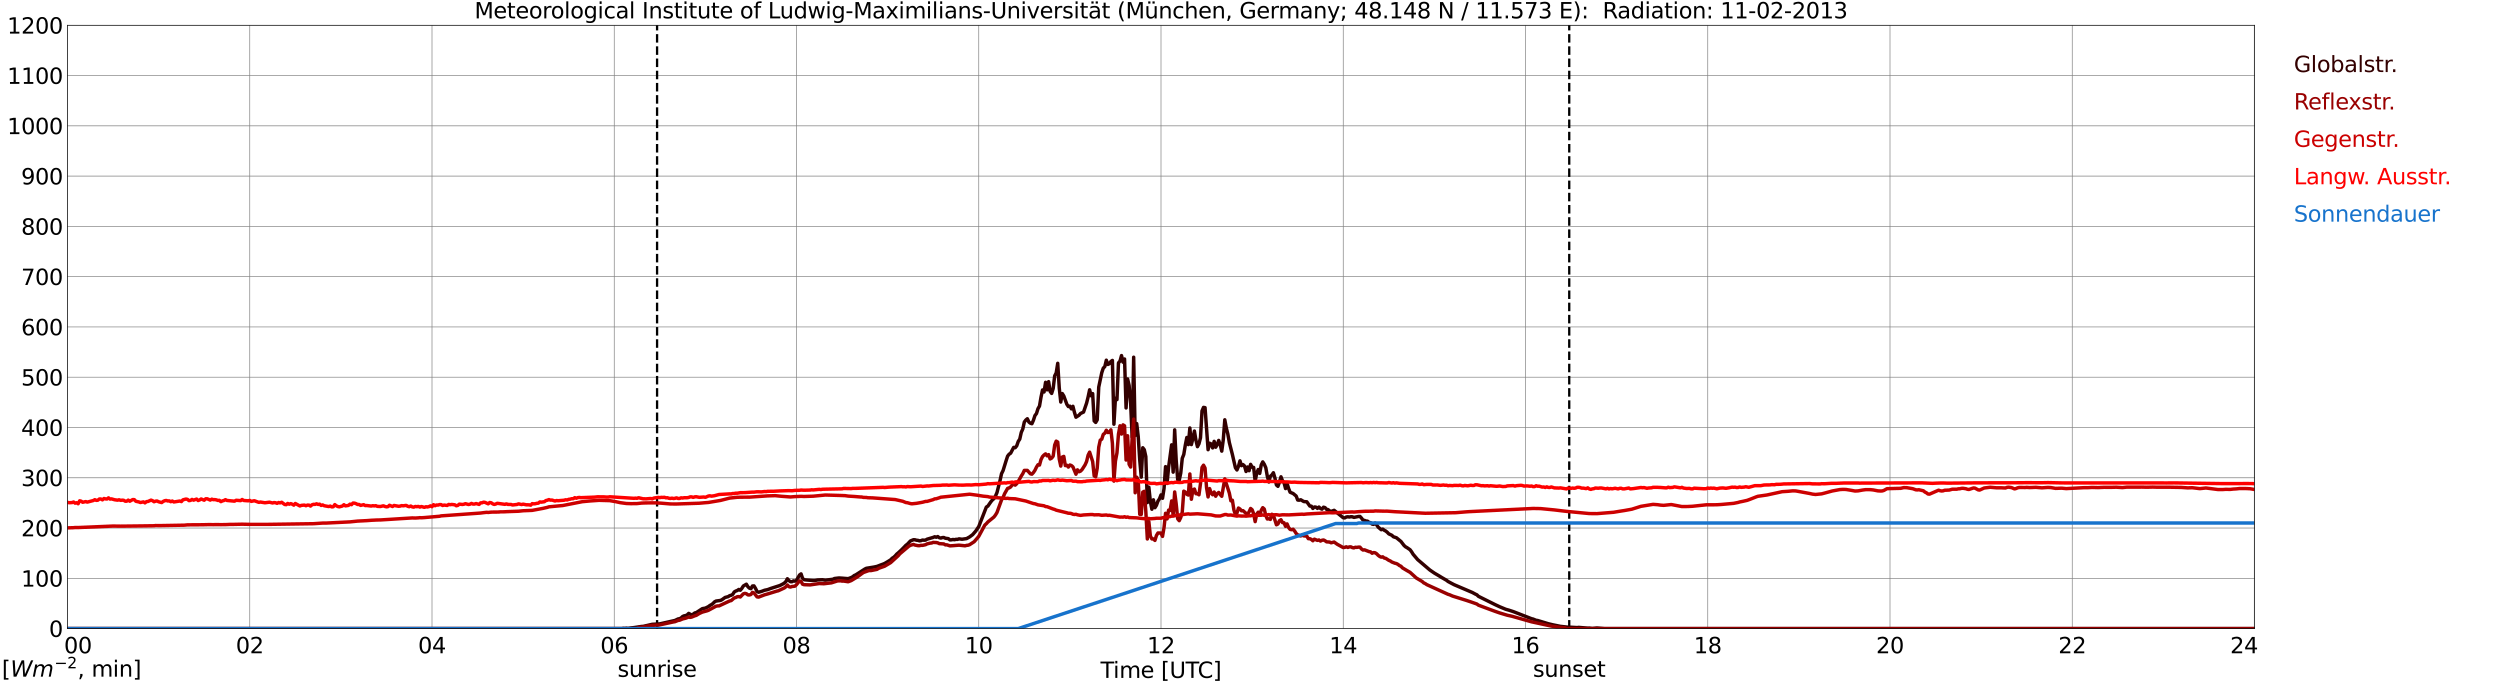 <?xml version="1.0" encoding="utf-8" standalone="no"?>
<!DOCTYPE svg PUBLIC "-//W3C//DTD SVG 1.1//EN"
  "http://www.w3.org/Graphics/SVG/1.1/DTD/svg11.dtd">
<svg xmlns:xlink="http://www.w3.org/1999/xlink" width="1085.4pt" height="296.64pt" viewBox="0 0 1085.4 296.64" xmlns="http://www.w3.org/2000/svg" version="1.1">
 <defs>
  <style type="text/css">*{stroke-linejoin: round; stroke-linecap: butt}</style>
 </defs>
 <g id="figure_1">
  <g id="patch_1">
   <path d="M 0 296.64 
L 1085.4 296.64 
L 1085.4 0 
L 0 0 
z
" style="fill: #ffffff"/>
  </g>
  <g id="axes_1">
   <g id="patch_2">
    <path d="M 29.306 272.909 
L 978.814 272.909 
L 978.814 10.976 
L 29.306 10.976 
z
" style="fill: #ffffff"/>
   </g>
   <g id="patch_3">
    <path d="M 978.814 272.909 
L 978.814 272.909 
L 978.814 10.976 
L 978.814 10.976 
z
" clip-path="url(#pa8707b0a39)" style="fill: #d3d3d3; opacity: 0.25; stroke: #d3d3d3; stroke-linejoin: miter"/>
   </g>
   <g id="matplotlib.axis_1">
    <g id="xtick_1">
     <g id="line2d_1">
      <path d="M 29.306 272.909 
L 29.306 10.976 
" clip-path="url(#pa8707b0a39)" style="fill: none; stroke: #808080; stroke-width: 0.3; stroke-linecap: square"/>
     </g>
     <g id="line2d_2"/>
     <g id="text_1">
      <!--    00 -->
      <g transform="translate(18.733 283.627) scale(0.095 -0.095)">
       <defs>
        <path id="DejaVuSans-20" transform="scale(0.016)"/>
        <path id="DejaVuSans-30" d="M 2034 4250 
Q 1547 4250 1301 3770 
Q 1056 3291 1056 2328 
Q 1056 1369 1301 889 
Q 1547 409 2034 409 
Q 2525 409 2770 889 
Q 3016 1369 3016 2328 
Q 3016 3291 2770 3770 
Q 2525 4250 2034 4250 
z
M 2034 4750 
Q 2819 4750 3233 4129 
Q 3647 3509 3647 2328 
Q 3647 1150 3233 529 
Q 2819 -91 2034 -91 
Q 1250 -91 836 529 
Q 422 1150 422 2328 
Q 422 3509 836 4129 
Q 1250 4750 2034 4750 
z
" transform="scale(0.016)"/>
       </defs>
       <use xlink:href="#DejaVuSans-20"/>
       <use xlink:href="#DejaVuSans-20" transform="translate(31.787 0)"/>
       <use xlink:href="#DejaVuSans-20" transform="translate(63.574 0)"/>
       <use xlink:href="#DejaVuSans-30" transform="translate(95.361 0)"/>
       <use xlink:href="#DejaVuSans-30" transform="translate(158.984 0)"/>
      </g>
     </g>
    </g>
    <g id="xtick_2">
     <g id="line2d_3">
      <path d="M 108.431 272.909 
L 108.431 10.976 
" clip-path="url(#pa8707b0a39)" style="fill: none; stroke: #808080; stroke-width: 0.3; stroke-linecap: square"/>
     </g>
     <g id="line2d_4"/>
     <g id="text_2">
      <!-- 02 -->
      <g transform="translate(102.387 283.627) scale(0.095 -0.095)">
       <defs>
        <path id="DejaVuSans-32" d="M 1228 531 
L 3431 531 
L 3431 0 
L 469 0 
L 469 531 
Q 828 903 1448 1529 
Q 2069 2156 2228 2338 
Q 2531 2678 2651 2914 
Q 2772 3150 2772 3378 
Q 2772 3750 2511 3984 
Q 2250 4219 1831 4219 
Q 1534 4219 1204 4116 
Q 875 4013 500 3803 
L 500 4441 
Q 881 4594 1212 4672 
Q 1544 4750 1819 4750 
Q 2544 4750 2975 4387 
Q 3406 4025 3406 3419 
Q 3406 3131 3298 2873 
Q 3191 2616 2906 2266 
Q 2828 2175 2409 1742 
Q 1991 1309 1228 531 
z
" transform="scale(0.016)"/>
       </defs>
       <use xlink:href="#DejaVuSans-30"/>
       <use xlink:href="#DejaVuSans-32" transform="translate(63.623 0)"/>
      </g>
     </g>
    </g>
    <g id="xtick_3">
     <g id="line2d_5">
      <path d="M 187.557 272.909 
L 187.557 10.976 
" clip-path="url(#pa8707b0a39)" style="fill: none; stroke: #808080; stroke-width: 0.3; stroke-linecap: square"/>
     </g>
     <g id="line2d_6"/>
     <g id="text_3">
      <!-- 04 -->
      <g transform="translate(181.513 283.627) scale(0.095 -0.095)">
       <defs>
        <path id="DejaVuSans-34" d="M 2419 4116 
L 825 1625 
L 2419 1625 
L 2419 4116 
z
M 2253 4666 
L 3047 4666 
L 3047 1625 
L 3713 1625 
L 3713 1100 
L 3047 1100 
L 3047 0 
L 2419 0 
L 2419 1100 
L 313 1100 
L 313 1709 
L 2253 4666 
z
" transform="scale(0.016)"/>
       </defs>
       <use xlink:href="#DejaVuSans-30"/>
       <use xlink:href="#DejaVuSans-34" transform="translate(63.623 0)"/>
      </g>
     </g>
    </g>
    <g id="xtick_4">
     <g id="line2d_7">
      <path d="M 266.683 272.909 
L 266.683 10.976 
" clip-path="url(#pa8707b0a39)" style="fill: none; stroke: #808080; stroke-width: 0.3; stroke-linecap: square"/>
     </g>
     <g id="line2d_8"/>
     <g id="text_4">
      <!-- 06 -->
      <g transform="translate(260.638 283.627) scale(0.095 -0.095)">
       <defs>
        <path id="DejaVuSans-36" d="M 2113 2584 
Q 1688 2584 1439 2293 
Q 1191 2003 1191 1497 
Q 1191 994 1439 701 
Q 1688 409 2113 409 
Q 2538 409 2786 701 
Q 3034 994 3034 1497 
Q 3034 2003 2786 2293 
Q 2538 2584 2113 2584 
z
M 3366 4563 
L 3366 3988 
Q 3128 4100 2886 4159 
Q 2644 4219 2406 4219 
Q 1781 4219 1451 3797 
Q 1122 3375 1075 2522 
Q 1259 2794 1537 2939 
Q 1816 3084 2150 3084 
Q 2853 3084 3261 2657 
Q 3669 2231 3669 1497 
Q 3669 778 3244 343 
Q 2819 -91 2113 -91 
Q 1303 -91 875 529 
Q 447 1150 447 2328 
Q 447 3434 972 4092 
Q 1497 4750 2381 4750 
Q 2619 4750 2861 4703 
Q 3103 4656 3366 4563 
z
" transform="scale(0.016)"/>
       </defs>
       <use xlink:href="#DejaVuSans-30"/>
       <use xlink:href="#DejaVuSans-36" transform="translate(63.623 0)"/>
      </g>
     </g>
    </g>
    <g id="xtick_5">
     <g id="line2d_9">
      <path d="M 345.808 272.909 
L 345.808 10.976 
" clip-path="url(#pa8707b0a39)" style="fill: none; stroke: #808080; stroke-width: 0.3; stroke-linecap: square"/>
     </g>
     <g id="line2d_10"/>
     <g id="text_5">
      <!-- 08 -->
      <g transform="translate(339.764 283.627) scale(0.095 -0.095)">
       <defs>
        <path id="DejaVuSans-38" d="M 2034 2216 
Q 1584 2216 1326 1975 
Q 1069 1734 1069 1313 
Q 1069 891 1326 650 
Q 1584 409 2034 409 
Q 2484 409 2743 651 
Q 3003 894 3003 1313 
Q 3003 1734 2745 1975 
Q 2488 2216 2034 2216 
z
M 1403 2484 
Q 997 2584 770 2862 
Q 544 3141 544 3541 
Q 544 4100 942 4425 
Q 1341 4750 2034 4750 
Q 2731 4750 3128 4425 
Q 3525 4100 3525 3541 
Q 3525 3141 3298 2862 
Q 3072 2584 2669 2484 
Q 3125 2378 3379 2068 
Q 3634 1759 3634 1313 
Q 3634 634 3220 271 
Q 2806 -91 2034 -91 
Q 1263 -91 848 271 
Q 434 634 434 1313 
Q 434 1759 690 2068 
Q 947 2378 1403 2484 
z
M 1172 3481 
Q 1172 3119 1398 2916 
Q 1625 2713 2034 2713 
Q 2441 2713 2670 2916 
Q 2900 3119 2900 3481 
Q 2900 3844 2670 4047 
Q 2441 4250 2034 4250 
Q 1625 4250 1398 4047 
Q 1172 3844 1172 3481 
z
" transform="scale(0.016)"/>
       </defs>
       <use xlink:href="#DejaVuSans-30"/>
       <use xlink:href="#DejaVuSans-38" transform="translate(63.623 0)"/>
      </g>
     </g>
    </g>
    <g id="xtick_6">
     <g id="line2d_11">
      <path d="M 424.934 272.909 
L 424.934 10.976 
" clip-path="url(#pa8707b0a39)" style="fill: none; stroke: #808080; stroke-width: 0.3; stroke-linecap: square"/>
     </g>
     <g id="line2d_12"/>
     <g id="text_6">
      <!-- 10 -->
      <g transform="translate(418.89 283.627) scale(0.095 -0.095)">
       <defs>
        <path id="DejaVuSans-31" d="M 794 531 
L 1825 531 
L 1825 4091 
L 703 3866 
L 703 4441 
L 1819 4666 
L 2450 4666 
L 2450 531 
L 3481 531 
L 3481 0 
L 794 0 
L 794 531 
z
" transform="scale(0.016)"/>
       </defs>
       <use xlink:href="#DejaVuSans-31"/>
       <use xlink:href="#DejaVuSans-30" transform="translate(63.623 0)"/>
      </g>
     </g>
    </g>
    <g id="xtick_7">
     <g id="line2d_13">
      <path d="M 504.06 272.909 
L 504.06 10.976 
" clip-path="url(#pa8707b0a39)" style="fill: none; stroke: #808080; stroke-width: 0.3; stroke-linecap: square"/>
     </g>
     <g id="line2d_14"/>
     <g id="text_7">
      <!-- 12 -->
      <g transform="translate(498.015 283.627) scale(0.095 -0.095)">
       <use xlink:href="#DejaVuSans-31"/>
       <use xlink:href="#DejaVuSans-32" transform="translate(63.623 0)"/>
      </g>
     </g>
    </g>
    <g id="xtick_8">
     <g id="line2d_15">
      <path d="M 583.185 272.909 
L 583.185 10.976 
" clip-path="url(#pa8707b0a39)" style="fill: none; stroke: #808080; stroke-width: 0.3; stroke-linecap: square"/>
     </g>
     <g id="line2d_16"/>
     <g id="text_8">
      <!-- 14 -->
      <g transform="translate(577.141 283.627) scale(0.095 -0.095)">
       <use xlink:href="#DejaVuSans-31"/>
       <use xlink:href="#DejaVuSans-34" transform="translate(63.623 0)"/>
      </g>
     </g>
    </g>
    <g id="xtick_9">
     <g id="line2d_17">
      <path d="M 662.311 272.909 
L 662.311 10.976 
" clip-path="url(#pa8707b0a39)" style="fill: none; stroke: #808080; stroke-width: 0.3; stroke-linecap: square"/>
     </g>
     <g id="line2d_18"/>
     <g id="text_9">
      <!-- 16 -->
      <g transform="translate(656.267 283.627) scale(0.095 -0.095)">
       <use xlink:href="#DejaVuSans-31"/>
       <use xlink:href="#DejaVuSans-36" transform="translate(63.623 0)"/>
      </g>
     </g>
    </g>
    <g id="xtick_10">
     <g id="line2d_19">
      <path d="M 741.437 272.909 
L 741.437 10.976 
" clip-path="url(#pa8707b0a39)" style="fill: none; stroke: #808080; stroke-width: 0.3; stroke-linecap: square"/>
     </g>
     <g id="line2d_20"/>
     <g id="text_10">
      <!-- 18 -->
      <g transform="translate(735.392 283.627) scale(0.095 -0.095)">
       <use xlink:href="#DejaVuSans-31"/>
       <use xlink:href="#DejaVuSans-38" transform="translate(63.623 0)"/>
      </g>
     </g>
    </g>
    <g id="xtick_11">
     <g id="line2d_21">
      <path d="M 820.562 272.909 
L 820.562 10.976 
" clip-path="url(#pa8707b0a39)" style="fill: none; stroke: #808080; stroke-width: 0.3; stroke-linecap: square"/>
     </g>
     <g id="line2d_22"/>
     <g id="text_11">
      <!-- 20 -->
      <g transform="translate(814.518 283.627) scale(0.095 -0.095)">
       <use xlink:href="#DejaVuSans-32"/>
       <use xlink:href="#DejaVuSans-30" transform="translate(63.623 0)"/>
      </g>
     </g>
    </g>
    <g id="xtick_12">
     <g id="line2d_23">
      <path d="M 899.688 272.909 
L 899.688 10.976 
" clip-path="url(#pa8707b0a39)" style="fill: none; stroke: #808080; stroke-width: 0.3; stroke-linecap: square"/>
     </g>
     <g id="line2d_24"/>
     <g id="text_12">
      <!-- 22 -->
      <g transform="translate(893.644 283.627) scale(0.095 -0.095)">
       <use xlink:href="#DejaVuSans-32"/>
       <use xlink:href="#DejaVuSans-32" transform="translate(63.623 0)"/>
      </g>
     </g>
    </g>
    <g id="xtick_13">
     <g id="line2d_25">
      <path d="M 978.814 272.909 
L 978.814 10.976 
" clip-path="url(#pa8707b0a39)" style="fill: none; stroke: #808080; stroke-width: 0.3; stroke-linecap: square"/>
     </g>
     <g id="line2d_26"/>
     <g id="text_13">
      <!-- 24    -->
      <g transform="translate(968.241 283.627) scale(0.095 -0.095)">
       <use xlink:href="#DejaVuSans-32"/>
       <use xlink:href="#DejaVuSans-34" transform="translate(63.623 0)"/>
       <use xlink:href="#DejaVuSans-20" transform="translate(127.246 0)"/>
       <use xlink:href="#DejaVuSans-20" transform="translate(159.033 0)"/>
       <use xlink:href="#DejaVuSans-20" transform="translate(190.82 0)"/>
      </g>
     </g>
    </g>
    <g id="text_14">
     <!-- Time [UTC] -->
     <g transform="translate(477.806 294.322) scale(0.095 -0.095)">
      <defs>
       <path id="DejaVuSans-54" d="M -19 4666 
L 3928 4666 
L 3928 4134 
L 2272 4134 
L 2272 0 
L 1638 0 
L 1638 4134 
L -19 4134 
L -19 4666 
z
" transform="scale(0.016)"/>
       <path id="DejaVuSans-69" d="M 603 3500 
L 1178 3500 
L 1178 0 
L 603 0 
L 603 3500 
z
M 603 4863 
L 1178 4863 
L 1178 4134 
L 603 4134 
L 603 4863 
z
" transform="scale(0.016)"/>
       <path id="DejaVuSans-6d" d="M 3328 2828 
Q 3544 3216 3844 3400 
Q 4144 3584 4550 3584 
Q 5097 3584 5394 3201 
Q 5691 2819 5691 2113 
L 5691 0 
L 5113 0 
L 5113 2094 
Q 5113 2597 4934 2840 
Q 4756 3084 4391 3084 
Q 3944 3084 3684 2787 
Q 3425 2491 3425 1978 
L 3425 0 
L 2847 0 
L 2847 2094 
Q 2847 2600 2669 2842 
Q 2491 3084 2119 3084 
Q 1678 3084 1418 2786 
Q 1159 2488 1159 1978 
L 1159 0 
L 581 0 
L 581 3500 
L 1159 3500 
L 1159 2956 
Q 1356 3278 1631 3431 
Q 1906 3584 2284 3584 
Q 2666 3584 2933 3390 
Q 3200 3197 3328 2828 
z
" transform="scale(0.016)"/>
       <path id="DejaVuSans-65" d="M 3597 1894 
L 3597 1613 
L 953 1613 
Q 991 1019 1311 708 
Q 1631 397 2203 397 
Q 2534 397 2845 478 
Q 3156 559 3463 722 
L 3463 178 
Q 3153 47 2828 -22 
Q 2503 -91 2169 -91 
Q 1331 -91 842 396 
Q 353 884 353 1716 
Q 353 2575 817 3079 
Q 1281 3584 2069 3584 
Q 2775 3584 3186 3129 
Q 3597 2675 3597 1894 
z
M 3022 2063 
Q 3016 2534 2758 2815 
Q 2500 3097 2075 3097 
Q 1594 3097 1305 2825 
Q 1016 2553 972 2059 
L 3022 2063 
z
" transform="scale(0.016)"/>
       <path id="DejaVuSans-5b" d="M 550 4863 
L 1875 4863 
L 1875 4416 
L 1125 4416 
L 1125 -397 
L 1875 -397 
L 1875 -844 
L 550 -844 
L 550 4863 
z
" transform="scale(0.016)"/>
       <path id="DejaVuSans-55" d="M 556 4666 
L 1191 4666 
L 1191 1831 
Q 1191 1081 1462 751 
Q 1734 422 2344 422 
Q 2950 422 3222 751 
Q 3494 1081 3494 1831 
L 3494 4666 
L 4128 4666 
L 4128 1753 
Q 4128 841 3676 375 
Q 3225 -91 2344 -91 
Q 1459 -91 1007 375 
Q 556 841 556 1753 
L 556 4666 
z
" transform="scale(0.016)"/>
       <path id="DejaVuSans-43" d="M 4122 4306 
L 4122 3641 
Q 3803 3938 3442 4084 
Q 3081 4231 2675 4231 
Q 1875 4231 1450 3742 
Q 1025 3253 1025 2328 
Q 1025 1406 1450 917 
Q 1875 428 2675 428 
Q 3081 428 3442 575 
Q 3803 722 4122 1019 
L 4122 359 
Q 3791 134 3420 21 
Q 3050 -91 2638 -91 
Q 1578 -91 968 557 
Q 359 1206 359 2328 
Q 359 3453 968 4101 
Q 1578 4750 2638 4750 
Q 3056 4750 3426 4639 
Q 3797 4528 4122 4306 
z
" transform="scale(0.016)"/>
       <path id="DejaVuSans-5d" d="M 1947 4863 
L 1947 -844 
L 622 -844 
L 622 -397 
L 1369 -397 
L 1369 4416 
L 622 4416 
L 622 4863 
L 1947 4863 
z
" transform="scale(0.016)"/>
      </defs>
      <use xlink:href="#DejaVuSans-54"/>
      <use xlink:href="#DejaVuSans-69" transform="translate(57.959 0)"/>
      <use xlink:href="#DejaVuSans-6d" transform="translate(85.742 0)"/>
      <use xlink:href="#DejaVuSans-65" transform="translate(183.154 0)"/>
      <use xlink:href="#DejaVuSans-20" transform="translate(244.678 0)"/>
      <use xlink:href="#DejaVuSans-5b" transform="translate(276.465 0)"/>
      <use xlink:href="#DejaVuSans-55" transform="translate(315.479 0)"/>
      <use xlink:href="#DejaVuSans-54" transform="translate(388.672 0)"/>
      <use xlink:href="#DejaVuSans-43" transform="translate(443.881 0)"/>
      <use xlink:href="#DejaVuSans-5d" transform="translate(513.705 0)"/>
     </g>
    </g>
   </g>
   <g id="matplotlib.axis_2">
    <g id="ytick_1">
     <g id="line2d_27">
      <path d="M 29.306 272.909 
L 978.814 272.909 
" clip-path="url(#pa8707b0a39)" style="fill: none; stroke: #808080; stroke-width: 0.3; stroke-linecap: square"/>
     </g>
     <g id="line2d_28"/>
     <g id="text_15">
      <!-- 0 -->
      <g transform="translate(21.261 276.518) scale(0.095 -0.095)">
       <use xlink:href="#DejaVuSans-30"/>
      </g>
     </g>
    </g>
    <g id="ytick_2">
     <g id="line2d_29">
      <path d="M 29.306 251.081 
L 978.814 251.081 
" clip-path="url(#pa8707b0a39)" style="fill: none; stroke: #808080; stroke-width: 0.3; stroke-linecap: square"/>
     </g>
     <g id="line2d_30"/>
     <g id="text_16">
      <!-- 100 -->
      <g transform="translate(9.173 254.69) scale(0.095 -0.095)">
       <use xlink:href="#DejaVuSans-31"/>
       <use xlink:href="#DejaVuSans-30" transform="translate(63.623 0)"/>
       <use xlink:href="#DejaVuSans-30" transform="translate(127.246 0)"/>
      </g>
     </g>
    </g>
    <g id="ytick_3">
     <g id="line2d_31">
      <path d="M 29.306 229.253 
L 978.814 229.253 
" clip-path="url(#pa8707b0a39)" style="fill: none; stroke: #808080; stroke-width: 0.3; stroke-linecap: square"/>
     </g>
     <g id="line2d_32"/>
     <g id="text_17">
      <!-- 200 -->
      <g transform="translate(9.173 232.863) scale(0.095 -0.095)">
       <use xlink:href="#DejaVuSans-32"/>
       <use xlink:href="#DejaVuSans-30" transform="translate(63.623 0)"/>
       <use xlink:href="#DejaVuSans-30" transform="translate(127.246 0)"/>
      </g>
     </g>
    </g>
    <g id="ytick_4">
     <g id="line2d_33">
      <path d="M 29.306 207.426 
L 978.814 207.426 
" clip-path="url(#pa8707b0a39)" style="fill: none; stroke: #808080; stroke-width: 0.3; stroke-linecap: square"/>
     </g>
     <g id="line2d_34"/>
     <g id="text_18">
      <!-- 300 -->
      <g transform="translate(9.173 211.035) scale(0.095 -0.095)">
       <defs>
        <path id="DejaVuSans-33" d="M 2597 2516 
Q 3050 2419 3304 2112 
Q 3559 1806 3559 1356 
Q 3559 666 3084 287 
Q 2609 -91 1734 -91 
Q 1441 -91 1130 -33 
Q 819 25 488 141 
L 488 750 
Q 750 597 1062 519 
Q 1375 441 1716 441 
Q 2309 441 2620 675 
Q 2931 909 2931 1356 
Q 2931 1769 2642 2001 
Q 2353 2234 1838 2234 
L 1294 2234 
L 1294 2753 
L 1863 2753 
Q 2328 2753 2575 2939 
Q 2822 3125 2822 3475 
Q 2822 3834 2567 4026 
Q 2313 4219 1838 4219 
Q 1578 4219 1281 4162 
Q 984 4106 628 3988 
L 628 4550 
Q 988 4650 1302 4700 
Q 1616 4750 1894 4750 
Q 2613 4750 3031 4423 
Q 3450 4097 3450 3541 
Q 3450 3153 3228 2886 
Q 3006 2619 2597 2516 
z
" transform="scale(0.016)"/>
       </defs>
       <use xlink:href="#DejaVuSans-33"/>
       <use xlink:href="#DejaVuSans-30" transform="translate(63.623 0)"/>
       <use xlink:href="#DejaVuSans-30" transform="translate(127.246 0)"/>
      </g>
     </g>
    </g>
    <g id="ytick_5">
     <g id="line2d_35">
      <path d="M 29.306 185.598 
L 978.814 185.598 
" clip-path="url(#pa8707b0a39)" style="fill: none; stroke: #808080; stroke-width: 0.3; stroke-linecap: square"/>
     </g>
     <g id="line2d_36"/>
     <g id="text_19">
      <!-- 400 -->
      <g transform="translate(9.173 189.207) scale(0.095 -0.095)">
       <use xlink:href="#DejaVuSans-34"/>
       <use xlink:href="#DejaVuSans-30" transform="translate(63.623 0)"/>
       <use xlink:href="#DejaVuSans-30" transform="translate(127.246 0)"/>
      </g>
     </g>
    </g>
    <g id="ytick_6">
     <g id="line2d_37">
      <path d="M 29.306 163.77 
L 978.814 163.77 
" clip-path="url(#pa8707b0a39)" style="fill: none; stroke: #808080; stroke-width: 0.3; stroke-linecap: square"/>
     </g>
     <g id="line2d_38"/>
     <g id="text_20">
      <!-- 500 -->
      <g transform="translate(9.173 167.379) scale(0.095 -0.095)">
       <defs>
        <path id="DejaVuSans-35" d="M 691 4666 
L 3169 4666 
L 3169 4134 
L 1269 4134 
L 1269 2991 
Q 1406 3038 1543 3061 
Q 1681 3084 1819 3084 
Q 2600 3084 3056 2656 
Q 3513 2228 3513 1497 
Q 3513 744 3044 326 
Q 2575 -91 1722 -91 
Q 1428 -91 1123 -41 
Q 819 9 494 109 
L 494 744 
Q 775 591 1075 516 
Q 1375 441 1709 441 
Q 2250 441 2565 725 
Q 2881 1009 2881 1497 
Q 2881 1984 2565 2268 
Q 2250 2553 1709 2553 
Q 1456 2553 1204 2497 
Q 953 2441 691 2322 
L 691 4666 
z
" transform="scale(0.016)"/>
       </defs>
       <use xlink:href="#DejaVuSans-35"/>
       <use xlink:href="#DejaVuSans-30" transform="translate(63.623 0)"/>
       <use xlink:href="#DejaVuSans-30" transform="translate(127.246 0)"/>
      </g>
     </g>
    </g>
    <g id="ytick_7">
     <g id="line2d_39">
      <path d="M 29.306 141.942 
L 978.814 141.942 
" clip-path="url(#pa8707b0a39)" style="fill: none; stroke: #808080; stroke-width: 0.3; stroke-linecap: square"/>
     </g>
     <g id="line2d_40"/>
     <g id="text_21">
      <!-- 600 -->
      <g transform="translate(9.173 145.551) scale(0.095 -0.095)">
       <use xlink:href="#DejaVuSans-36"/>
       <use xlink:href="#DejaVuSans-30" transform="translate(63.623 0)"/>
       <use xlink:href="#DejaVuSans-30" transform="translate(127.246 0)"/>
      </g>
     </g>
    </g>
    <g id="ytick_8">
     <g id="line2d_41">
      <path d="M 29.306 120.114 
L 978.814 120.114 
" clip-path="url(#pa8707b0a39)" style="fill: none; stroke: #808080; stroke-width: 0.3; stroke-linecap: square"/>
     </g>
     <g id="line2d_42"/>
     <g id="text_22">
      <!-- 700 -->
      <g transform="translate(9.173 123.724) scale(0.095 -0.095)">
       <defs>
        <path id="DejaVuSans-37" d="M 525 4666 
L 3525 4666 
L 3525 4397 
L 1831 0 
L 1172 0 
L 2766 4134 
L 525 4134 
L 525 4666 
z
" transform="scale(0.016)"/>
       </defs>
       <use xlink:href="#DejaVuSans-37"/>
       <use xlink:href="#DejaVuSans-30" transform="translate(63.623 0)"/>
       <use xlink:href="#DejaVuSans-30" transform="translate(127.246 0)"/>
      </g>
     </g>
    </g>
    <g id="ytick_9">
     <g id="line2d_43">
      <path d="M 29.306 98.287 
L 978.814 98.287 
" clip-path="url(#pa8707b0a39)" style="fill: none; stroke: #808080; stroke-width: 0.3; stroke-linecap: square"/>
     </g>
     <g id="line2d_44"/>
     <g id="text_23">
      <!-- 800 -->
      <g transform="translate(9.173 101.896) scale(0.095 -0.095)">
       <use xlink:href="#DejaVuSans-38"/>
       <use xlink:href="#DejaVuSans-30" transform="translate(63.623 0)"/>
       <use xlink:href="#DejaVuSans-30" transform="translate(127.246 0)"/>
      </g>
     </g>
    </g>
    <g id="ytick_10">
     <g id="line2d_45">
      <path d="M 29.306 76.459 
L 978.814 76.459 
" clip-path="url(#pa8707b0a39)" style="fill: none; stroke: #808080; stroke-width: 0.3; stroke-linecap: square"/>
     </g>
     <g id="line2d_46"/>
     <g id="text_24">
      <!-- 900 -->
      <g transform="translate(9.173 80.068) scale(0.095 -0.095)">
       <defs>
        <path id="DejaVuSans-39" d="M 703 97 
L 703 672 
Q 941 559 1184 500 
Q 1428 441 1663 441 
Q 2288 441 2617 861 
Q 2947 1281 2994 2138 
Q 2813 1869 2534 1725 
Q 2256 1581 1919 1581 
Q 1219 1581 811 2004 
Q 403 2428 403 3163 
Q 403 3881 828 4315 
Q 1253 4750 1959 4750 
Q 2769 4750 3195 4129 
Q 3622 3509 3622 2328 
Q 3622 1225 3098 567 
Q 2575 -91 1691 -91 
Q 1453 -91 1209 -44 
Q 966 3 703 97 
z
M 1959 2075 
Q 2384 2075 2632 2365 
Q 2881 2656 2881 3163 
Q 2881 3666 2632 3958 
Q 2384 4250 1959 4250 
Q 1534 4250 1286 3958 
Q 1038 3666 1038 3163 
Q 1038 2656 1286 2365 
Q 1534 2075 1959 2075 
z
" transform="scale(0.016)"/>
       </defs>
       <use xlink:href="#DejaVuSans-39"/>
       <use xlink:href="#DejaVuSans-30" transform="translate(63.623 0)"/>
       <use xlink:href="#DejaVuSans-30" transform="translate(127.246 0)"/>
      </g>
     </g>
    </g>
    <g id="ytick_11">
     <g id="line2d_47">
      <path d="M 29.306 54.631 
L 978.814 54.631 
" clip-path="url(#pa8707b0a39)" style="fill: none; stroke: #808080; stroke-width: 0.3; stroke-linecap: square"/>
     </g>
     <g id="line2d_48"/>
     <g id="text_25">
      <!-- 1000 -->
      <g transform="translate(3.128 58.24) scale(0.095 -0.095)">
       <use xlink:href="#DejaVuSans-31"/>
       <use xlink:href="#DejaVuSans-30" transform="translate(63.623 0)"/>
       <use xlink:href="#DejaVuSans-30" transform="translate(127.246 0)"/>
       <use xlink:href="#DejaVuSans-30" transform="translate(190.869 0)"/>
      </g>
     </g>
    </g>
    <g id="ytick_12">
     <g id="line2d_49">
      <path d="M 29.306 32.803 
L 978.814 32.803 
" clip-path="url(#pa8707b0a39)" style="fill: none; stroke: #808080; stroke-width: 0.3; stroke-linecap: square"/>
     </g>
     <g id="line2d_50"/>
     <g id="text_26">
      <!-- 1100 -->
      <g transform="translate(3.128 36.413) scale(0.095 -0.095)">
       <use xlink:href="#DejaVuSans-31"/>
       <use xlink:href="#DejaVuSans-31" transform="translate(63.623 0)"/>
       <use xlink:href="#DejaVuSans-30" transform="translate(127.246 0)"/>
       <use xlink:href="#DejaVuSans-30" transform="translate(190.869 0)"/>
      </g>
     </g>
    </g>
    <g id="ytick_13">
     <g id="line2d_51">
      <path d="M 29.306 10.976 
L 978.814 10.976 
" clip-path="url(#pa8707b0a39)" style="fill: none; stroke: #808080; stroke-width: 0.3; stroke-linecap: square"/>
     </g>
     <g id="line2d_52"/>
     <g id="text_27">
      <!-- 1200 -->
      <g transform="translate(3.128 14.585) scale(0.095 -0.095)">
       <use xlink:href="#DejaVuSans-31"/>
       <use xlink:href="#DejaVuSans-32" transform="translate(63.623 0)"/>
       <use xlink:href="#DejaVuSans-30" transform="translate(127.246 0)"/>
       <use xlink:href="#DejaVuSans-30" transform="translate(190.869 0)"/>
      </g>
     </g>
    </g>
   </g>
   <g id="line2d_53">
    <path d="M 285.277 272.909 
L 285.277 10.976 
" clip-path="url(#pa8707b0a39)" style="fill: none; stroke-dasharray: 3.7,1.6; stroke-dashoffset: 0; stroke: #000000"/>
   </g>
   <g id="line2d_54">
    <path d="M 681.301 272.909 
L 681.301 10.976 
" clip-path="url(#pa8707b0a39)" style="fill: none; stroke-dasharray: 3.7,1.6; stroke-dashoffset: 0; stroke: #000000"/>
   </g>
   <g id="line2d_55">
    <path d="M 29.306 272.909 
L 269.98 272.909 
L 270.639 272.776 
L 271.298 272.839 
L 271.958 272.732 
L 272.617 272.839 
L 273.936 272.623 
L 275.255 272.472 
L 278.552 271.979 
L 279.211 271.957 
L 283.167 271.053 
L 286.464 270.859 
L 293.058 269.373 
L 294.377 268.727 
L 295.036 268.62 
L 295.696 268.297 
L 296.355 267.672 
L 297.014 267.371 
L 297.674 267.264 
L 298.333 266.963 
L 298.992 266.317 
L 300.311 267.007 
L 300.971 266.64 
L 301.63 266.123 
L 302.289 265.972 
L 304.927 264.25 
L 306.246 264.014 
L 307.564 263.368 
L 308.224 262.851 
L 308.883 262.506 
L 309.543 262.012 
L 310.202 261.323 
L 310.861 260.956 
L 312.839 260.677 
L 313.499 260.332 
L 314.818 259.384 
L 316.136 259.042 
L 316.796 258.609 
L 317.455 258.437 
L 318.114 258.072 
L 318.774 257.018 
L 319.433 256.608 
L 320.093 256.372 
L 320.752 255.92 
L 321.411 256.263 
L 322.071 255.468 
L 322.73 254.412 
L 324.049 253.637 
L 324.708 254.735 
L 325.368 255.359 
L 326.027 255.575 
L 326.686 254.412 
L 327.346 254.37 
L 328.005 255.447 
L 328.665 256.78 
L 329.324 257.125 
L 330.643 256.758 
L 331.961 256.263 
L 333.28 255.984 
L 334.599 255.488 
L 338.555 254.22 
L 339.874 253.552 
L 340.533 253.142 
L 341.193 252.498 
L 341.852 251.269 
L 342.512 252.044 
L 343.171 252.561 
L 343.83 252.583 
L 344.49 252.196 
L 345.149 252.325 
L 345.808 251.959 
L 347.127 249.634 
L 347.787 249.16 
L 348.446 251.099 
L 349.105 251.701 
L 350.424 251.83 
L 353.062 252.024 
L 353.721 252.024 
L 355.04 251.786 
L 357.018 251.701 
L 358.337 251.893 
L 361.634 251.485 
L 362.293 251.162 
L 364.271 250.926 
L 365.59 251.011 
L 368.227 251.227 
L 369.546 250.754 
L 370.206 250.409 
L 370.865 249.87 
L 371.524 249.59 
L 375.481 247.052 
L 376.14 246.729 
L 379.437 246.189 
L 380.756 245.91 
L 384.053 244.64 
L 385.371 243.865 
L 386.69 243.046 
L 387.349 242.359 
L 388.009 241.948 
L 388.668 241.346 
L 389.328 240.571 
L 389.987 240.034 
L 391.306 238.805 
L 392.624 237.471 
L 393.284 236.762 
L 393.943 236.267 
L 395.262 234.867 
L 396.581 234.328 
L 397.24 234.35 
L 397.899 234.544 
L 398.559 234.608 
L 399.218 234.824 
L 399.878 234.717 
L 400.537 234.457 
L 401.196 234.544 
L 401.856 234.479 
L 402.515 234.092 
L 403.834 233.704 
L 405.153 233.318 
L 405.812 233.036 
L 406.471 233.252 
L 407.131 232.951 
L 407.79 233.446 
L 408.45 233.619 
L 409.109 233.403 
L 409.768 233.359 
L 410.428 233.682 
L 411.746 233.855 
L 412.406 234.394 
L 413.065 234.372 
L 413.725 234.221 
L 414.384 234.328 
L 415.043 234.156 
L 415.703 234.178 
L 416.362 233.942 
L 417.681 234.112 
L 419.659 233.833 
L 420.978 233.102 
L 422.297 232.111 
L 423.615 230.583 
L 424.934 228.625 
L 428.231 220.142 
L 428.89 219.734 
L 430.209 217.84 
L 430.869 217.043 
L 431.528 216.484 
L 432.187 215.386 
L 432.847 213.856 
L 434.165 208.67 
L 434.825 205.655 
L 435.484 204.322 
L 436.803 200.059 
L 437.462 198.035 
L 438.122 197.195 
L 438.781 196.765 
L 440.1 194.246 
L 440.759 194.375 
L 441.419 193.558 
L 442.078 191.664 
L 442.737 190.651 
L 443.397 187.724 
L 444.056 186.239 
L 444.716 183.247 
L 445.375 182.363 
L 446.034 181.804 
L 446.694 183.225 
L 447.353 183.742 
L 448.012 183.956 
L 448.672 182.45 
L 449.331 180.427 
L 449.991 179.543 
L 450.65 177.434 
L 451.309 176.293 
L 451.969 172.418 
L 452.628 169.297 
L 453.287 170.181 
L 453.947 165.981 
L 454.606 169.253 
L 455.266 165.702 
L 455.925 169.921 
L 456.584 170.805 
L 457.244 168.673 
L 457.903 163.183 
L 458.563 161.893 
L 459.222 157.737 
L 459.881 168.393 
L 460.541 174.551 
L 461.2 170.868 
L 461.859 171.923 
L 463.178 175.518 
L 463.838 176.509 
L 464.497 176.336 
L 465.156 177.519 
L 465.816 176.402 
L 466.475 179.006 
L 467.134 181.136 
L 468.453 180.276 
L 469.113 179.523 
L 470.431 178.899 
L 471.75 175.022 
L 472.409 172.375 
L 473.069 169.233 
L 473.728 171.838 
L 474.388 170.89 
L 475.047 182.73 
L 475.706 183.398 
L 476.366 182.278 
L 477.025 168.07 
L 478.344 161.806 
L 479.003 159.826 
L 479.663 159.18 
L 480.322 156.381 
L 480.981 158.232 
L 481.641 157.909 
L 482.3 156.94 
L 482.96 156.488 
L 483.619 184.172 
L 484.278 172.892 
L 484.938 173.494 
L 485.597 157.564 
L 486.256 156.77 
L 486.916 154.38 
L 487.575 157.244 
L 488.235 155.864 
L 488.894 177.111 
L 489.553 164.519 
L 490.213 167.339 
L 490.872 175.066 
L 491.532 189.769 
L 492.191 155.089 
L 492.85 189.079 
L 493.51 183.913 
L 494.169 189.511 
L 494.828 199.736 
L 495.488 207.161 
L 496.147 194.397 
L 496.807 195.259 
L 497.466 198.229 
L 498.125 218.206 
L 498.785 211.531 
L 499.444 217.752 
L 500.103 221.09 
L 500.763 216.999 
L 501.422 220.422 
L 502.082 219.367 
L 502.741 217.538 
L 503.4 216.569 
L 504.06 214.869 
L 504.719 216.333 
L 505.379 212.07 
L 506.038 202.599 
L 506.697 209.896 
L 507.357 202.879 
L 508.675 193.126 
L 509.335 204.987 
L 509.994 186.626 
L 510.654 199.779 
L 511.313 208.281 
L 511.972 208.541 
L 512.632 205.376 
L 513.291 198.983 
L 513.95 197.304 
L 514.61 193.277 
L 515.269 189.941 
L 515.929 193.019 
L 516.588 185.807 
L 517.247 193.019 
L 517.907 190.35 
L 518.566 187.143 
L 519.226 191.146 
L 519.885 193.923 
L 520.544 192.674 
L 521.204 190.07 
L 521.863 178.425 
L 522.522 176.875 
L 523.182 176.982 
L 524.501 195.237 
L 525.16 192.417 
L 525.819 192.74 
L 526.479 194.462 
L 527.138 191.62 
L 527.797 194.161 
L 528.457 193.063 
L 529.116 191.212 
L 529.776 193.085 
L 530.435 195.861 
L 531.094 190.93 
L 531.754 182.256 
L 532.413 185.785 
L 533.073 188.433 
L 533.732 192.137 
L 535.051 197.324 
L 536.369 203.073 
L 537.029 204.04 
L 537.688 202.468 
L 538.348 200.08 
L 539.007 202.167 
L 539.666 201.715 
L 540.326 202.318 
L 540.985 204.708 
L 541.644 202.75 
L 542.304 204.363 
L 542.963 201.608 
L 543.623 202.857 
L 544.282 202.942 
L 544.941 208.949 
L 545.601 205.505 
L 546.26 203.848 
L 546.919 205.527 
L 547.579 201.866 
L 548.238 200.532 
L 548.898 201.565 
L 549.557 203.051 
L 550.216 206.775 
L 550.876 209.25 
L 551.535 206.775 
L 552.195 206.214 
L 552.854 205.247 
L 553.513 207.484 
L 554.173 210.564 
L 554.832 211.145 
L 555.491 209.316 
L 556.151 207.011 
L 556.81 208.755 
L 557.47 209.552 
L 558.129 212.114 
L 558.788 209.875 
L 559.448 212.005 
L 560.107 213.705 
L 561.426 214.266 
L 562.745 215.364 
L 563.404 217.086 
L 564.063 217.172 
L 564.723 216.977 
L 566.042 217.752 
L 567.36 217.861 
L 568.679 219.712 
L 569.338 219.756 
L 569.998 220.745 
L 570.657 220.121 
L 571.317 220.164 
L 571.976 220.723 
L 572.635 220.142 
L 573.295 220.767 
L 573.954 221.046 
L 574.613 220.208 
L 575.273 220.38 
L 575.932 221.133 
L 576.592 221.24 
L 577.251 221.799 
L 577.91 222.037 
L 579.229 221.563 
L 583.185 224.792 
L 583.845 224.857 
L 584.504 224.469 
L 585.164 224.362 
L 585.823 224.469 
L 586.482 224.34 
L 587.142 224.362 
L 587.801 224.641 
L 589.779 224.233 
L 590.439 224.211 
L 591.098 224.92 
L 591.757 225.804 
L 592.417 225.933 
L 593.076 226.213 
L 593.736 226.256 
L 594.395 226.815 
L 595.054 226.924 
L 595.714 227.549 
L 596.373 227.655 
L 597.032 227.116 
L 597.692 227.872 
L 598.351 228.86 
L 599.67 229.98 
L 600.329 229.723 
L 600.989 230.216 
L 601.648 230.561 
L 602.307 231.1 
L 602.967 231.787 
L 604.286 232.392 
L 604.945 233.036 
L 606.264 233.468 
L 608.242 235.081 
L 609.561 236.804 
L 610.22 237.406 
L 610.879 237.773 
L 612.198 238.676 
L 612.858 239.56 
L 613.517 240.636 
L 615.495 242.961 
L 620.77 247.46 
L 622.748 248.815 
L 624.726 249.979 
L 626.045 250.795 
L 628.023 251.937 
L 628.683 252.454 
L 630.001 253.163 
L 631.32 253.853 
L 639.233 257.232 
L 640.552 257.944 
L 641.211 258.245 
L 641.87 258.891 
L 647.145 261.517 
L 649.123 262.506 
L 651.102 263.431 
L 653.739 264.529 
L 655.058 264.896 
L 657.036 265.542 
L 664.949 268.62 
L 665.608 268.77 
L 666.927 269.309 
L 667.586 269.395 
L 672.202 270.794 
L 674.18 271.267 
L 677.477 271.935 
L 680.774 272.302 
L 682.092 272.322 
L 684.73 272.472 
L 685.389 272.387 
L 689.346 272.71 
L 690.005 272.688 
L 691.324 272.839 
L 693.302 272.645 
L 696.599 272.909 
L 978.154 272.909 
L 978.154 272.909 
" clip-path="url(#pa8707b0a39)" style="fill: none; stroke: #330000; stroke-width: 1.5; stroke-linecap: square"/>
   </g>
   <g id="line2d_56">
    <path d="M 29.306 272.909 
L 276.573 272.909 
L 277.233 272.402 
L 279.87 272.123 
L 281.189 271.778 
L 282.508 271.584 
L 285.145 271.37 
L 285.805 271.433 
L 292.399 270.012 
L 293.058 269.905 
L 294.377 269.368 
L 295.036 269.281 
L 296.355 268.722 
L 297.674 268.399 
L 298.992 267.904 
L 299.652 268.054 
L 300.311 267.904 
L 301.63 267.365 
L 302.289 267.172 
L 303.608 266.354 
L 304.927 265.751 
L 306.905 265.212 
L 307.564 264.977 
L 310.861 263.189 
L 311.521 263.06 
L 312.18 263.06 
L 316.796 260.908 
L 317.455 260.757 
L 318.774 259.616 
L 319.433 259.421 
L 320.093 259.079 
L 320.752 259.013 
L 321.411 259.186 
L 322.73 257.808 
L 323.39 257.614 
L 324.049 257.765 
L 324.708 258.282 
L 325.368 258.304 
L 326.027 258.11 
L 326.686 257.184 
L 327.346 257.42 
L 328.665 259.12 
L 329.324 259.251 
L 331.961 258.238 
L 333.28 257.872 
L 337.236 256.645 
L 337.896 256.494 
L 340.533 255.268 
L 341.193 254.75 
L 341.852 253.975 
L 342.512 254.709 
L 343.171 254.881 
L 343.83 254.643 
L 345.149 254.493 
L 345.808 253.825 
L 347.127 252.19 
L 347.787 252.447 
L 348.446 253.633 
L 349.105 253.847 
L 351.743 253.934 
L 355.699 253.351 
L 357.677 253.438 
L 360.974 253.05 
L 363.612 252.212 
L 364.93 252.168 
L 365.59 252.297 
L 366.249 252.275 
L 367.568 252.469 
L 368.227 252.576 
L 369.546 252.083 
L 372.184 250.49 
L 374.821 248.573 
L 376.799 247.864 
L 377.459 247.691 
L 378.118 247.733 
L 380.756 247.196 
L 381.415 246.766 
L 382.734 246.292 
L 384.053 245.84 
L 386.69 244.269 
L 389.987 241.254 
L 390.646 240.457 
L 394.603 237.12 
L 395.262 236.755 
L 396.581 236.367 
L 397.24 236.646 
L 398.559 236.906 
L 399.218 236.906 
L 399.878 236.755 
L 400.537 236.777 
L 401.856 236.476 
L 402.515 236.131 
L 403.834 235.808 
L 404.493 235.743 
L 405.153 235.485 
L 406.471 235.551 
L 407.131 235.679 
L 407.79 236.024 
L 409.768 236.153 
L 410.428 236.561 
L 411.087 236.539 
L 412.406 236.991 
L 413.725 236.906 
L 416.362 236.69 
L 419 236.969 
L 419.659 236.777 
L 420.318 236.712 
L 420.978 236.476 
L 422.956 235.184 
L 424.275 233.656 
L 424.934 232.859 
L 427.572 227.972 
L 428.231 227.37 
L 428.89 226.616 
L 430.869 225.001 
L 431.528 224.464 
L 432.187 223.602 
L 432.847 222.504 
L 434.825 217.058 
L 435.484 216.004 
L 436.144 214.367 
L 437.462 212.042 
L 438.122 211.828 
L 438.781 211.418 
L 439.44 210.558 
L 440.1 210.278 
L 440.759 210.621 
L 441.419 210.019 
L 442.078 209.052 
L 443.397 206.662 
L 444.056 205.649 
L 444.716 204.228 
L 446.034 204.228 
L 447.353 205.714 
L 448.012 205.865 
L 448.672 205.153 
L 449.331 204.186 
L 449.991 202.809 
L 450.65 201.774 
L 451.309 201.903 
L 451.969 199.537 
L 452.628 198.223 
L 453.287 197.533 
L 453.947 197.06 
L 454.606 197.9 
L 455.266 197.383 
L 455.925 199.255 
L 456.584 198.891 
L 457.244 198.029 
L 457.903 193.207 
L 458.563 191.528 
L 459.222 191.937 
L 459.881 199.299 
L 460.541 202.355 
L 461.2 198.439 
L 461.859 198.157 
L 462.519 202.141 
L 463.178 201.99 
L 463.838 202.787 
L 464.497 201.881 
L 465.156 202.119 
L 465.816 202.7 
L 467.134 205.887 
L 467.794 203.992 
L 468.453 204.811 
L 469.113 204.551 
L 469.772 203.885 
L 471.091 201.84 
L 471.75 200.375 
L 472.409 197.642 
L 473.069 196.306 
L 474.388 200.397 
L 475.047 206.618 
L 475.706 207.006 
L 476.366 203.283 
L 477.025 194.154 
L 477.685 191.098 
L 478.344 190.666 
L 479.003 188.579 
L 479.663 188.106 
L 480.322 186.792 
L 480.981 187.783 
L 481.641 187.695 
L 482.3 186.619 
L 482.96 192.432 
L 483.619 208.879 
L 484.278 200.181 
L 484.938 196.651 
L 485.597 188.451 
L 486.256 184.856 
L 486.916 188.451 
L 487.575 184.467 
L 488.235 184.877 
L 488.894 199.729 
L 489.553 189.182 
L 490.213 201.56 
L 490.872 202.765 
L 491.532 190.323 
L 492.191 181.948 
L 492.85 213.937 
L 493.51 207.179 
L 494.169 208.384 
L 494.828 223.301 
L 495.488 223.345 
L 496.147 213.657 
L 496.807 213.312 
L 497.466 222.009 
L 498.125 233.999 
L 498.785 226.466 
L 499.444 232.709 
L 500.103 233.979 
L 500.763 233.979 
L 501.422 234.623 
L 502.082 232.493 
L 502.741 231.395 
L 504.06 231.438 
L 504.719 232.881 
L 505.379 229.026 
L 506.038 222.849 
L 506.697 225.281 
L 507.357 221.472 
L 508.016 221.622 
L 508.675 217.488 
L 509.335 223.731 
L 509.994 213.592 
L 510.654 218.758 
L 511.313 225.261 
L 511.972 226.056 
L 512.632 224.678 
L 513.291 222.29 
L 513.95 213.249 
L 514.61 213.614 
L 515.269 214.605 
L 515.929 214.928 
L 516.588 205.778 
L 517.247 216.757 
L 517.907 212.71 
L 518.566 212.324 
L 519.226 214.347 
L 519.885 214.367 
L 520.544 214.819 
L 521.204 209.955 
L 521.863 202.96 
L 522.522 201.969 
L 523.182 203.217 
L 523.841 211.785 
L 524.501 215.746 
L 525.16 212.129 
L 525.819 214.002 
L 526.479 214.799 
L 527.138 213.614 
L 527.797 215.443 
L 528.457 214.303 
L 529.116 213.808 
L 529.776 214.733 
L 530.435 215.465 
L 531.754 207.91 
L 533.732 214.087 
L 534.391 217.425 
L 535.051 217.187 
L 535.71 221.406 
L 536.369 223.473 
L 537.029 222.742 
L 537.688 220.568 
L 538.348 220.998 
L 539.007 221.773 
L 539.666 221.707 
L 540.985 222.893 
L 541.644 223.323 
L 542.304 222.203 
L 542.963 220.76 
L 543.623 221.299 
L 544.282 223.065 
L 544.941 226.466 
L 545.601 223.257 
L 546.26 222.375 
L 546.919 223.731 
L 547.579 221.535 
L 548.238 220.417 
L 548.898 220.998 
L 549.557 223.862 
L 550.216 225.324 
L 550.876 225.217 
L 551.535 225.519 
L 552.195 223.279 
L 552.854 223.709 
L 554.173 227.843 
L 554.832 227.498 
L 555.491 226.056 
L 556.151 225.647 
L 556.81 226.896 
L 557.47 226.961 
L 558.129 228.511 
L 558.788 227.455 
L 559.448 229.007 
L 560.107 229.845 
L 560.766 229.995 
L 561.426 229.782 
L 562.085 230.556 
L 562.745 231.611 
L 563.404 232.213 
L 564.723 232.687 
L 565.382 232.364 
L 566.042 232.643 
L 567.36 232.772 
L 568.02 233.87 
L 568.679 233.892 
L 569.338 234.193 
L 569.998 234.776 
L 570.657 234.086 
L 571.976 234.623 
L 572.635 234.431 
L 573.295 234.904 
L 573.954 234.56 
L 574.613 234.431 
L 575.273 234.754 
L 575.932 235.247 
L 577.251 235.334 
L 577.91 235.658 
L 579.229 235.334 
L 580.548 236.282 
L 583.185 237.744 
L 583.845 237.637 
L 584.504 237.402 
L 585.164 237.681 
L 585.823 237.443 
L 586.482 237.423 
L 587.142 237.744 
L 587.801 237.875 
L 588.46 237.594 
L 589.12 237.659 
L 589.779 237.53 
L 590.439 237.552 
L 591.098 238.327 
L 591.757 238.801 
L 592.417 238.713 
L 594.395 239.488 
L 595.054 239.597 
L 595.714 240.2 
L 596.373 239.899 
L 597.032 240.006 
L 597.692 240.436 
L 598.351 241.104 
L 599.011 241.599 
L 599.67 241.9 
L 600.329 241.75 
L 600.989 242.287 
L 601.648 242.415 
L 602.967 243.278 
L 603.626 243.557 
L 604.286 244.009 
L 605.604 244.526 
L 606.264 244.677 
L 606.923 245.022 
L 607.582 245.537 
L 608.242 245.84 
L 608.901 246.55 
L 610.879 247.733 
L 612.198 248.488 
L 614.176 250.273 
L 614.836 250.898 
L 617.473 252.469 
L 618.133 253.072 
L 618.792 253.373 
L 619.451 253.825 
L 628.683 258.022 
L 629.342 258.217 
L 630.661 258.797 
L 636.595 260.65 
L 638.573 261.316 
L 641.211 262.242 
L 641.87 262.737 
L 646.486 264.459 
L 649.123 265.428 
L 651.102 266.116 
L 654.399 267.107 
L 656.377 267.537 
L 664.949 269.971 
L 673.521 271.822 
L 677.477 272.402 
L 679.455 272.553 
L 680.114 272.909 
L 978.154 272.909 
L 978.154 272.909 
" clip-path="url(#pa8707b0a39)" style="fill: none; stroke: #990000; stroke-width: 1.5; stroke-linecap: square"/>
   </g>
   <g id="line2d_57">
    <path d="M 29.306 229.177 
L 31.943 229.1 
L 32.603 229.026 
L 33.921 229.039 
L 49.087 228.393 
L 52.384 228.439 
L 60.956 228.341 
L 66.89 228.26 
L 67.55 228.175 
L 69.528 228.195 
L 80.078 228.005 
L 81.397 227.872 
L 87.991 227.824 
L 90.628 227.76 
L 92.606 227.78 
L 93.925 227.758 
L 95.903 227.78 
L 97.881 227.765 
L 99.86 227.671 
L 101.178 227.671 
L 105.135 227.586 
L 108.431 227.66 
L 116.344 227.66 
L 136.125 227.367 
L 140.082 227.099 
L 141.4 227.105 
L 151.951 226.579 
L 155.247 226.239 
L 159.204 226.036 
L 161.182 225.887 
L 163.819 225.756 
L 165.138 225.741 
L 178.985 224.866 
L 180.304 224.914 
L 181.623 224.829 
L 182.282 224.75 
L 182.941 224.794 
L 184.26 224.709 
L 190.854 224.139 
L 191.513 223.969 
L 208.657 222.744 
L 209.976 222.572 
L 211.295 222.428 
L 211.954 222.489 
L 213.273 222.34 
L 216.57 222.297 
L 217.229 222.216 
L 218.548 222.216 
L 220.526 222.118 
L 225.142 221.956 
L 227.12 221.747 
L 229.757 221.64 
L 231.076 221.579 
L 235.692 220.727 
L 237.67 220.269 
L 238.329 220.044 
L 242.945 219.603 
L 244.264 219.49 
L 252.836 217.809 
L 256.133 217.503 
L 260.089 217.224 
L 261.408 217.265 
L 264.705 217.357 
L 267.342 217.813 
L 269.32 218.246 
L 271.958 218.599 
L 273.936 218.667 
L 276.573 218.634 
L 278.552 218.418 
L 280.53 218.346 
L 284.486 218.322 
L 287.124 218.464 
L 291.08 218.796 
L 293.717 218.815 
L 303.608 218.479 
L 306.246 218.248 
L 307.564 218.152 
L 312.839 217.261 
L 316.796 216.25 
L 320.093 215.895 
L 322.071 215.855 
L 325.368 215.842 
L 333.28 215.294 
L 336.577 215.198 
L 339.215 215.463 
L 343.171 215.757 
L 345.149 215.604 
L 347.787 215.491 
L 349.105 215.55 
L 353.062 215.423 
L 358.337 214.919 
L 364.93 215.115 
L 366.909 215.19 
L 368.227 215.386 
L 370.865 215.55 
L 373.502 215.764 
L 374.162 215.788 
L 374.821 215.951 
L 376.14 215.978 
L 376.799 216.102 
L 378.777 216.154 
L 388.668 216.894 
L 391.965 217.639 
L 393.284 218.184 
L 393.943 218.256 
L 395.262 218.634 
L 395.921 218.728 
L 397.899 218.527 
L 400.537 218.053 
L 401.856 217.693 
L 402.515 217.689 
L 405.153 216.921 
L 405.812 216.589 
L 406.471 216.547 
L 407.79 216.12 
L 408.45 215.866 
L 420.978 214.565 
L 424.275 215 
L 426.912 215.421 
L 428.231 215.545 
L 428.89 215.615 
L 429.55 215.805 
L 436.803 216.403 
L 437.462 216.312 
L 438.122 216.456 
L 440.759 216.558 
L 445.375 217.525 
L 448.672 218.63 
L 449.331 218.717 
L 450.65 219.191 
L 453.287 219.594 
L 453.947 219.931 
L 454.606 219.992 
L 457.244 220.991 
L 457.903 221.175 
L 458.563 221.498 
L 463.178 222.624 
L 463.838 222.827 
L 464.497 222.829 
L 465.156 222.96 
L 465.816 223.268 
L 466.475 223.366 
L 467.134 223.275 
L 467.794 223.513 
L 469.113 223.757 
L 470.431 223.569 
L 473.728 223.377 
L 474.388 223.395 
L 475.047 223.532 
L 477.025 223.486 
L 478.344 223.716 
L 480.322 223.585 
L 480.981 223.768 
L 481.641 223.694 
L 486.256 224.519 
L 486.916 224.471 
L 487.575 224.536 
L 488.235 224.327 
L 488.894 224.611 
L 489.553 224.438 
L 490.213 224.7 
L 493.51 224.833 
L 494.828 224.995 
L 496.807 225.2 
L 498.785 225.106 
L 499.444 225.237 
L 501.422 225.095 
L 502.082 224.995 
L 504.06 224.997 
L 504.719 224.79 
L 508.016 224.277 
L 508.675 224.071 
L 509.335 224.084 
L 510.654 223.755 
L 515.929 223.089 
L 516.588 223.224 
L 519.885 223.061 
L 525.819 223.541 
L 527.797 224.002 
L 529.776 224.034 
L 531.754 223.395 
L 532.413 223.388 
L 533.073 223.644 
L 534.391 223.587 
L 537.029 224.08 
L 537.688 223.945 
L 539.007 224.047 
L 540.326 224.036 
L 540.985 224.093 
L 542.304 223.945 
L 542.963 223.938 
L 543.623 223.788 
L 544.941 223.757 
L 546.919 223.705 
L 547.579 223.698 
L 548.238 223.552 
L 548.898 223.731 
L 550.876 223.41 
L 551.535 223.615 
L 552.854 223.53 
L 554.173 223.46 
L 555.491 223.678 
L 556.81 223.493 
L 559.448 223.552 
L 565.382 223.231 
L 566.042 223.303 
L 567.36 223.15 
L 577.251 222.589 
L 578.57 222.657 
L 587.142 222.257 
L 587.801 222.33 
L 589.779 222.144 
L 592.417 221.985 
L 596.373 221.934 
L 597.032 221.821 
L 600.989 221.928 
L 602.307 221.921 
L 605.604 222.161 
L 618.792 222.834 
L 631.98 222.596 
L 636.595 222.22 
L 637.914 222.133 
L 665.608 220.754 
L 668.905 220.812 
L 674.839 221.387 
L 678.136 221.788 
L 680.114 222.013 
L 688.027 222.779 
L 690.005 222.963 
L 693.302 223 
L 700.555 222.412 
L 703.852 221.867 
L 705.171 221.666 
L 708.468 221.077 
L 712.424 219.826 
L 717.699 218.975 
L 719.677 219.121 
L 720.996 219.311 
L 722.315 219.398 
L 725.612 219.055 
L 727.59 219.429 
L 730.227 219.928 
L 732.865 219.898 
L 734.843 219.797 
L 740.777 219.169 
L 742.096 219.173 
L 745.393 219.143 
L 747.371 219.018 
L 752.646 218.536 
L 754.624 218.143 
L 755.284 217.936 
L 756.602 217.674 
L 758.581 217.224 
L 759.899 216.737 
L 762.537 215.694 
L 763.196 215.473 
L 767.153 214.902 
L 773.746 213.47 
L 776.384 213.299 
L 778.362 213.101 
L 779.681 213.147 
L 785.615 214.24 
L 786.934 214.53 
L 788.253 214.679 
L 790.89 214.41 
L 792.209 214.068 
L 795.506 213.16 
L 798.803 212.548 
L 800.122 212.47 
L 801.44 212.505 
L 803.419 212.826 
L 805.397 213.186 
L 806.715 213.116 
L 808.694 212.751 
L 810.012 212.581 
L 811.99 212.583 
L 813.309 212.719 
L 815.287 213.114 
L 816.606 213.186 
L 817.265 213.127 
L 817.925 212.913 
L 819.244 212.169 
L 823.859 212.04 
L 825.178 212.02 
L 826.497 211.697 
L 827.816 211.723 
L 830.453 212.177 
L 831.772 212.653 
L 832.431 212.703 
L 833.091 212.623 
L 835.069 213.083 
L 835.728 213.638 
L 836.388 213.961 
L 837.047 214.478 
L 837.706 214.541 
L 841.663 212.819 
L 842.322 213.061 
L 842.981 213.168 
L 843.641 213.096 
L 844.3 212.852 
L 846.278 212.767 
L 847.597 212.396 
L 848.916 212.4 
L 849.575 212.389 
L 850.235 212.228 
L 850.894 212.208 
L 851.553 212.036 
L 852.213 211.99 
L 853.531 212.191 
L 854.191 212.431 
L 854.85 212.509 
L 856.828 211.843 
L 857.488 211.937 
L 858.806 212.671 
L 859.466 212.776 
L 861.444 211.867 
L 864.082 211.538 
L 866.719 211.778 
L 868.697 211.776 
L 870.675 211.872 
L 871.335 211.603 
L 871.994 211.501 
L 873.313 211.693 
L 874.632 212.269 
L 875.291 212.092 
L 875.95 211.793 
L 876.61 211.638 
L 879.247 211.66 
L 879.907 211.599 
L 881.225 211.688 
L 883.863 211.571 
L 886.5 211.802 
L 889.138 211.616 
L 890.457 211.688 
L 892.435 212.038 
L 895.072 211.94 
L 897.051 212.132 
L 904.963 211.715 
L 906.282 211.737 
L 908.26 211.621 
L 910.898 211.691 
L 913.535 211.568 
L 916.832 211.575 
L 918.81 211.525 
L 921.448 211.691 
L 923.426 211.49 
L 930.02 211.481 
L 931.998 211.538 
L 934.635 211.472 
L 936.613 211.529 
L 937.932 211.534 
L 941.229 211.516 
L 947.163 211.621 
L 949.801 211.815 
L 951.779 211.747 
L 955.076 212.145 
L 957.714 211.867 
L 962.989 212.54 
L 964.967 212.544 
L 966.285 212.446 
L 968.264 212.481 
L 969.582 212.332 
L 970.901 212.256 
L 972.22 212.108 
L 974.857 212.097 
L 976.836 212.182 
L 978.154 212.402 
L 978.154 212.402 
" clip-path="url(#pa8707b0a39)" style="fill: none; stroke: #cc0000; stroke-width: 1.5; stroke-linecap: square"/>
   </g>
   <g id="line2d_58">
    <path d="M 29.306 218.091 
L 29.965 218.261 
L 31.284 218.2 
L 31.943 217.949 
L 32.603 218.457 
L 33.262 218.265 
L 33.921 218.708 
L 34.581 217.427 
L 35.24 217.593 
L 35.9 218.067 
L 37.218 217.765 
L 37.878 217.999 
L 40.515 217.313 
L 41.175 216.942 
L 41.834 217.25 
L 42.493 217.167 
L 43.153 216.632 
L 43.812 216.654 
L 44.472 217.014 
L 45.131 216.434 
L 45.79 216.602 
L 46.45 216.652 
L 47.109 216.152 
L 47.768 216.683 
L 48.428 216.598 
L 49.747 216.973 
L 51.065 217.159 
L 51.725 216.969 
L 52.384 217.246 
L 53.043 217.143 
L 53.703 217.202 
L 54.362 217.606 
L 55.022 217.602 
L 55.681 217.13 
L 56.34 217.615 
L 57.659 216.877 
L 58.319 216.934 
L 58.978 217.641 
L 60.297 217.916 
L 60.956 218.18 
L 62.275 217.898 
L 62.934 218.328 
L 63.594 217.792 
L 64.253 217.715 
L 65.572 217.128 
L 66.231 217.383 
L 66.89 217.842 
L 67.55 217.584 
L 68.209 217.51 
L 68.869 217.846 
L 70.187 218.198 
L 70.847 217.702 
L 71.506 217.399 
L 72.166 217.274 
L 72.825 217.506 
L 73.484 217.455 
L 74.144 217.816 
L 74.803 217.527 
L 75.462 217.94 
L 78.1 217.523 
L 78.759 217.77 
L 79.419 217.004 
L 80.737 216.67 
L 81.397 216.807 
L 82.056 217.351 
L 82.716 217.259 
L 83.375 216.825 
L 84.034 217.156 
L 85.353 216.674 
L 86.013 217.307 
L 86.672 217.06 
L 87.331 216.63 
L 88.65 217.178 
L 89.309 216.55 
L 89.969 216.552 
L 91.288 217.128 
L 91.947 216.72 
L 92.606 216.929 
L 93.266 216.914 
L 93.925 217.017 
L 94.584 217.274 
L 95.244 217.217 
L 95.903 217.792 
L 96.563 217.471 
L 97.222 217.3 
L 97.881 216.938 
L 98.541 217.276 
L 101.838 217.593 
L 102.497 217.193 
L 104.475 217.357 
L 105.135 216.864 
L 105.794 217.287 
L 107.772 217.431 
L 108.431 217.263 
L 109.091 217.68 
L 110.41 217.392 
L 112.388 218.115 
L 113.047 217.966 
L 115.025 218.283 
L 117.003 218.032 
L 118.322 218.372 
L 118.982 218.195 
L 119.641 218.274 
L 120.3 218.527 
L 120.96 218.176 
L 121.619 218.35 
L 122.278 218.056 
L 123.597 219.029 
L 124.257 219.108 
L 124.916 218.58 
L 125.575 218.911 
L 126.235 218.652 
L 126.894 218.907 
L 127.553 219.315 
L 128.213 218.593 
L 130.191 219.673 
L 130.85 219.407 
L 132.169 219.287 
L 132.829 219.568 
L 133.488 219.289 
L 134.147 219.295 
L 134.807 219.715 
L 135.466 219.16 
L 136.125 218.951 
L 136.785 218.99 
L 137.444 218.732 
L 138.104 219.012 
L 138.763 218.887 
L 139.422 219.431 
L 140.082 219.221 
L 140.741 219.566 
L 142.719 219.926 
L 143.379 219.715 
L 144.038 220.099 
L 144.697 219.998 
L 145.357 219.077 
L 146.016 219.605 
L 146.676 219.915 
L 147.335 220.053 
L 148.654 219.701 
L 149.313 219.121 
L 149.972 219.638 
L 151.291 219.431 
L 151.951 218.874 
L 152.61 219.108 
L 153.269 218.403 
L 153.929 218.444 
L 154.588 218.665 
L 155.247 219.027 
L 155.907 219.018 
L 156.566 219.42 
L 157.885 219.114 
L 158.544 219.509 
L 159.204 219.47 
L 161.182 219.71 
L 161.841 219.555 
L 162.501 219.645 
L 163.16 219.544 
L 163.819 219.837 
L 165.138 219.909 
L 166.457 219.601 
L 167.116 219.887 
L 167.776 220.04 
L 168.435 219.979 
L 169.094 219.357 
L 170.413 219.913 
L 171.073 219.457 
L 173.051 219.806 
L 173.71 219.739 
L 174.37 219.516 
L 175.029 219.603 
L 176.348 219.426 
L 177.007 219.806 
L 177.666 219.994 
L 178.326 219.699 
L 178.985 220.066 
L 179.645 220.197 
L 180.304 219.878 
L 180.963 219.996 
L 181.623 219.856 
L 182.282 220.164 
L 182.941 219.909 
L 184.26 220.276 
L 184.92 220.005 
L 185.579 220.099 
L 186.238 219.944 
L 186.898 219.627 
L 187.557 219.994 
L 188.217 219.116 
L 188.876 219.564 
L 189.535 219.241 
L 190.195 219.291 
L 190.854 219.06 
L 191.513 219.082 
L 192.173 219.468 
L 192.832 219.28 
L 194.151 219.446 
L 194.81 219.001 
L 195.47 219.13 
L 196.129 219.007 
L 197.448 219.167 
L 198.107 219.588 
L 198.767 219.42 
L 199.426 218.872 
L 200.745 219.018 
L 201.404 218.92 
L 202.063 218.673 
L 203.382 219.036 
L 204.042 218.911 
L 204.701 218.562 
L 205.36 218.857 
L 206.02 218.846 
L 206.679 218.614 
L 207.998 218.994 
L 208.657 218.333 
L 209.317 218.285 
L 209.976 218.008 
L 210.635 218.136 
L 211.954 218.743 
L 212.614 218.171 
L 213.273 218.294 
L 213.932 218.758 
L 214.592 219.012 
L 215.251 218.82 
L 215.91 218.507 
L 219.207 218.966 
L 219.867 218.763 
L 220.526 218.999 
L 221.845 219.007 
L 222.504 219.247 
L 224.482 219.016 
L 225.142 218.748 
L 226.461 219.068 
L 227.12 218.885 
L 228.439 219.154 
L 229.757 219.186 
L 230.417 219.333 
L 231.076 218.652 
L 231.736 218.752 
L 232.395 218.7 
L 233.054 218.514 
L 233.714 218.477 
L 234.373 217.916 
L 235.033 218.01 
L 236.351 217.82 
L 237.011 217.32 
L 237.67 217.169 
L 238.329 216.901 
L 238.989 217.152 
L 239.648 217.106 
L 240.967 217.527 
L 241.626 217.307 
L 242.286 217.394 
L 244.923 217.178 
L 245.583 216.98 
L 246.242 217.073 
L 246.901 216.785 
L 247.561 216.713 
L 248.22 216.515 
L 248.88 216.534 
L 249.539 216.065 
L 250.198 216.312 
L 250.858 216.056 
L 251.517 215.969 
L 252.176 216.067 
L 258.111 215.834 
L 259.43 215.696 
L 262.067 215.714 
L 263.386 215.816 
L 264.045 215.814 
L 264.705 215.679 
L 275.255 216.347 
L 275.914 216.274 
L 276.573 216.353 
L 277.233 216.098 
L 279.211 216.556 
L 280.53 216.58 
L 282.508 216.427 
L 283.167 216.584 
L 283.827 216.253 
L 285.805 215.943 
L 286.464 216.052 
L 287.124 215.923 
L 287.783 215.971 
L 288.442 215.897 
L 289.102 216.141 
L 289.761 216.093 
L 290.42 216.333 
L 291.08 216.405 
L 291.739 216.279 
L 292.399 216.429 
L 293.058 216.349 
L 293.717 216.146 
L 294.377 216.412 
L 295.036 216.41 
L 295.696 216.128 
L 296.355 216.216 
L 297.014 216.1 
L 298.333 216.089 
L 298.992 215.982 
L 299.652 215.72 
L 300.311 215.731 
L 300.971 215.954 
L 301.63 215.711 
L 302.289 215.665 
L 303.608 215.919 
L 305.586 215.781 
L 306.246 215.923 
L 307.564 215.353 
L 308.224 215.253 
L 308.883 215.41 
L 310.202 215.214 
L 312.18 214.688 
L 316.796 214.421 
L 317.455 214.439 
L 318.114 214.262 
L 318.774 214.253 
L 319.433 214.118 
L 320.093 214.131 
L 321.411 213.897 
L 323.39 213.876 
L 326.686 213.651 
L 327.346 213.666 
L 328.665 213.505 
L 330.643 213.555 
L 331.961 213.387 
L 332.621 213.433 
L 333.28 213.312 
L 335.918 213.282 
L 338.555 213.14 
L 342.512 213.009 
L 343.83 213.07 
L 345.149 212.913 
L 347.127 212.867 
L 347.787 212.758 
L 349.105 212.837 
L 351.743 212.762 
L 352.402 212.649 
L 353.062 212.712 
L 355.699 212.452 
L 356.359 212.546 
L 357.018 212.418 
L 358.337 212.378 
L 365.59 212.228 
L 366.249 212.064 
L 369.546 212.129 
L 370.206 212.031 
L 371.524 212.027 
L 383.393 211.582 
L 384.053 211.66 
L 386.031 211.49 
L 390.646 211.3 
L 391.306 211.261 
L 391.965 211.352 
L 392.624 211.328 
L 393.284 211.427 
L 393.943 211.239 
L 395.262 211.337 
L 399.878 211.034 
L 400.537 211.206 
L 402.515 210.973 
L 403.175 211.005 
L 405.153 210.787 
L 408.45 210.7 
L 409.109 210.608 
L 410.428 210.591 
L 411.087 210.551 
L 411.746 210.68 
L 414.384 210.492 
L 416.362 210.612 
L 418.34 210.617 
L 419.659 210.538 
L 420.978 210.54 
L 421.637 210.586 
L 423.615 210.383 
L 424.934 210.46 
L 428.231 210.163 
L 428.89 209.977 
L 429.55 210.058 
L 436.144 209.634 
L 436.803 209.731 
L 437.462 209.53 
L 438.122 209.545 
L 439.44 209.294 
L 440.1 209.525 
L 440.759 209.237 
L 441.419 209.191 
L 442.737 209.346 
L 446.694 208.986 
L 447.353 209.207 
L 448.012 209.279 
L 448.672 209.095 
L 450.65 209.115 
L 451.309 208.788 
L 451.969 208.847 
L 452.628 208.613 
L 455.266 208.576 
L 455.925 208.761 
L 457.244 208.484 
L 457.903 208.602 
L 458.563 208.517 
L 459.222 208.301 
L 459.881 208.491 
L 460.541 208.558 
L 461.2 208.438 
L 463.178 208.72 
L 465.156 208.602 
L 465.816 208.932 
L 467.134 208.897 
L 467.794 209.113 
L 469.772 209.163 
L 470.431 209.019 
L 471.091 209.023 
L 471.75 208.847 
L 477.025 208.504 
L 477.685 208.582 
L 478.344 208.432 
L 479.663 208.307 
L 480.322 208.172 
L 480.981 208.334 
L 481.641 208.024 
L 482.3 208.207 
L 482.96 208.235 
L 483.619 208.445 
L 484.278 208.408 
L 484.938 208.689 
L 485.597 208.456 
L 486.256 208.419 
L 486.916 208.262 
L 488.235 208.139 
L 488.894 208.358 
L 491.532 208.401 
L 492.191 208.176 
L 492.85 208.591 
L 493.51 208.731 
L 494.169 208.731 
L 494.828 209.087 
L 495.488 209.257 
L 496.147 209.128 
L 496.807 209.163 
L 497.466 209.314 
L 498.125 209.608 
L 498.785 209.606 
L 499.444 209.89 
L 501.422 209.831 
L 502.082 210.075 
L 503.4 209.89 
L 504.06 209.842 
L 504.719 209.958 
L 506.038 209.6 
L 506.697 209.789 
L 508.675 209.475 
L 509.335 209.597 
L 509.994 209.41 
L 510.654 209.353 
L 511.972 209.49 
L 513.291 209.431 
L 513.95 209.178 
L 515.929 209.076 
L 516.588 208.91 
L 517.247 209.012 
L 519.226 208.709 
L 519.885 208.853 
L 520.544 208.814 
L 521.204 208.615 
L 522.522 208.497 
L 523.182 208.36 
L 528.457 208.853 
L 529.116 208.67 
L 530.435 208.711 
L 531.754 208.541 
L 532.413 208.513 
L 533.732 208.713 
L 535.71 208.788 
L 538.348 209.025 
L 540.985 209.023 
L 541.644 209.143 
L 543.623 209.065 
L 547.579 208.953 
L 548.238 208.871 
L 548.898 209.008 
L 552.854 209.043 
L 554.173 209.058 
L 554.832 209.167 
L 555.491 208.999 
L 556.151 209.207 
L 556.81 209.113 
L 557.47 209.215 
L 559.448 209.257 
L 560.766 209.379 
L 562.085 209.318 
L 563.404 209.436 
L 564.723 209.466 
L 572.635 209.604 
L 573.295 209.425 
L 575.273 209.477 
L 577.251 209.565 
L 578.57 209.44 
L 584.504 209.643 
L 586.482 209.593 
L 591.098 209.49 
L 591.757 209.608 
L 593.076 209.497 
L 594.395 209.6 
L 595.054 209.493 
L 595.714 209.591 
L 596.373 209.449 
L 597.032 209.573 
L 597.692 209.458 
L 598.351 209.597 
L 599.67 209.61 
L 601.648 209.676 
L 602.307 209.672 
L 602.967 209.482 
L 604.286 209.724 
L 604.945 209.565 
L 605.604 209.761 
L 606.264 209.626 
L 607.582 209.84 
L 615.495 210.108 
L 616.154 210.3 
L 616.814 210.287 
L 617.473 210.119 
L 618.133 210.433 
L 619.451 210.3 
L 621.429 210.318 
L 622.089 210.569 
L 624.067 210.549 
L 625.386 210.728 
L 626.705 210.564 
L 627.364 210.702 
L 628.023 210.639 
L 628.683 210.885 
L 629.342 210.763 
L 630.661 210.855 
L 631.32 210.73 
L 633.298 210.767 
L 633.958 210.632 
L 634.617 210.87 
L 635.276 210.949 
L 635.936 210.765 
L 637.255 210.918 
L 638.573 210.667 
L 639.233 210.787 
L 639.892 210.785 
L 640.552 210.462 
L 641.211 210.473 
L 643.189 210.898 
L 643.848 210.842 
L 644.508 210.957 
L 645.827 210.874 
L 646.486 211.029 
L 647.145 210.883 
L 649.783 211.138 
L 651.102 210.997 
L 652.42 211.248 
L 653.739 211.191 
L 654.399 210.949 
L 657.036 210.815 
L 657.695 211.053 
L 658.355 210.861 
L 660.333 210.7 
L 660.992 210.8 
L 661.652 211.034 
L 662.97 210.953 
L 664.289 211.112 
L 664.949 210.99 
L 665.608 211.28 
L 666.267 211.256 
L 666.927 210.885 
L 667.586 211.106 
L 668.246 211.075 
L 669.564 211.481 
L 670.224 211.416 
L 670.883 211.647 
L 671.542 211.363 
L 672.202 211.619 
L 672.861 211.636 
L 673.521 211.407 
L 674.839 211.828 
L 676.817 211.898 
L 677.477 211.811 
L 680.114 212.263 
L 680.774 211.885 
L 682.092 212.033 
L 682.752 211.889 
L 683.411 211.992 
L 684.071 211.894 
L 684.73 211.575 
L 685.389 211.568 
L 686.049 211.68 
L 686.708 211.937 
L 687.368 211.911 
L 688.686 212.147 
L 689.346 211.802 
L 690.005 212.284 
L 690.664 212.479 
L 691.324 212.254 
L 691.983 212.162 
L 692.643 211.876 
L 693.961 211.977 
L 694.621 211.857 
L 695.28 211.865 
L 697.258 212.239 
L 697.918 211.998 
L 698.577 212.287 
L 699.236 212.092 
L 699.896 212.232 
L 701.215 211.979 
L 702.533 212.269 
L 703.193 212.003 
L 703.852 211.988 
L 704.511 212.254 
L 705.171 212.258 
L 707.149 211.874 
L 707.808 212.273 
L 709.127 212.136 
L 712.424 211.647 
L 713.083 211.752 
L 713.743 211.682 
L 715.062 211.996 
L 715.721 211.867 
L 717.04 211.789 
L 717.699 211.568 
L 719.677 211.586 
L 720.996 211.647 
L 722.974 211.809 
L 723.633 211.813 
L 724.293 211.514 
L 724.952 211.712 
L 726.271 211.61 
L 726.93 211.363 
L 729.568 211.793 
L 730.227 211.577 
L 730.887 211.898 
L 732.205 212.077 
L 733.524 212.04 
L 734.184 212.241 
L 734.843 212.263 
L 735.502 211.946 
L 739.459 212.18 
L 740.777 212.173 
L 741.437 211.872 
L 742.096 212.027 
L 742.756 211.889 
L 743.415 211.983 
L 744.074 211.92 
L 745.393 212.212 
L 746.712 211.907 
L 748.031 211.843 
L 749.349 212.003 
L 750.668 211.776 
L 751.987 211.496 
L 752.646 211.562 
L 753.306 211.496 
L 753.965 211.673 
L 754.624 211.643 
L 755.284 211.413 
L 755.943 211.588 
L 757.262 211.483 
L 757.921 211.313 
L 759.24 211.564 
L 760.559 211.219 
L 761.878 210.852 
L 764.515 210.848 
L 765.834 210.575 
L 767.153 210.532 
L 768.471 210.525 
L 769.131 210.422 
L 770.449 210.449 
L 771.109 210.287 
L 773.087 210.254 
L 774.406 210.113 
L 785.615 209.936 
L 786.934 210.075 
L 790.231 210.102 
L 790.89 209.997 
L 792.209 210.021 
L 794.847 209.855 
L 796.825 209.853 
L 800.781 209.693 
L 806.715 209.693 
L 807.375 209.755 
L 808.694 209.717 
L 810.672 209.724 
L 834.409 209.637 
L 839.025 209.846 
L 840.344 209.774 
L 842.322 209.704 
L 843.641 209.693 
L 845.619 209.763 
L 858.147 209.639 
L 861.444 209.628 
L 876.61 209.593 
L 879.907 209.556 
L 886.5 209.584 
L 889.138 209.53 
L 895.072 209.656 
L 898.369 209.667 
L 900.347 209.663 
L 930.679 209.661 
L 932.657 209.665 
L 935.954 209.661 
L 940.57 209.689 
L 943.867 209.654 
L 963.648 209.944 
L 965.626 209.966 
L 969.582 209.964 
L 974.198 209.94 
L 977.495 209.944 
L 978.154 209.971 
L 978.154 209.971 
" clip-path="url(#pa8707b0a39)" style="fill: none; stroke: #ff0000; stroke-width: 1.5; stroke-linecap: square"/>
   </g>
   <g id="line2d_59">
    <path d="M 29.306 272.909 
L 442.078 272.909 
L 579.889 227.289 
L 589.12 227.289 
L 589.779 227.071 
L 978.154 227.071 
L 978.154 227.071 
" clip-path="url(#pa8707b0a39)" style="fill: none; stroke: #1773cc; stroke-width: 1.5; stroke-linecap: square"/>
   </g>
   <g id="patch_4">
    <path d="M 29.306 272.909 
L 29.306 10.976 
" style="fill: none; stroke: #000000; stroke-width: 0.3; stroke-linejoin: miter; stroke-linecap: square"/>
   </g>
   <g id="patch_5">
    <path d="M 978.814 272.909 
L 978.814 10.976 
" style="fill: none; stroke: #000000; stroke-width: 0.3; stroke-linejoin: miter; stroke-linecap: square"/>
   </g>
   <g id="patch_6">
    <path d="M 29.306 272.909 
L 978.814 272.909 
" style="fill: none; stroke: #000000; stroke-width: 0.3; stroke-linejoin: miter; stroke-linecap: square"/>
   </g>
   <g id="patch_7">
    <path d="M 29.306 10.976 
L 978.814 10.976 
" style="fill: none; stroke: #000000; stroke-width: 0.3; stroke-linejoin: miter; stroke-linecap: square"/>
   </g>
   <g id="text_28">
    <!-- sunrise -->
    <g transform="translate(268.113 293.863) scale(0.095 -0.095)">
     <defs>
      <path id="DejaVuSans-73" d="M 2834 3397 
L 2834 2853 
Q 2591 2978 2328 3040 
Q 2066 3103 1784 3103 
Q 1356 3103 1142 2972 
Q 928 2841 928 2578 
Q 928 2378 1081 2264 
Q 1234 2150 1697 2047 
L 1894 2003 
Q 2506 1872 2764 1633 
Q 3022 1394 3022 966 
Q 3022 478 2636 193 
Q 2250 -91 1575 -91 
Q 1294 -91 989 -36 
Q 684 19 347 128 
L 347 722 
Q 666 556 975 473 
Q 1284 391 1588 391 
Q 1994 391 2212 530 
Q 2431 669 2431 922 
Q 2431 1156 2273 1281 
Q 2116 1406 1581 1522 
L 1381 1569 
Q 847 1681 609 1914 
Q 372 2147 372 2553 
Q 372 3047 722 3315 
Q 1072 3584 1716 3584 
Q 2034 3584 2315 3537 
Q 2597 3491 2834 3397 
z
" transform="scale(0.016)"/>
      <path id="DejaVuSans-75" d="M 544 1381 
L 544 3500 
L 1119 3500 
L 1119 1403 
Q 1119 906 1312 657 
Q 1506 409 1894 409 
Q 2359 409 2629 706 
Q 2900 1003 2900 1516 
L 2900 3500 
L 3475 3500 
L 3475 0 
L 2900 0 
L 2900 538 
Q 2691 219 2414 64 
Q 2138 -91 1772 -91 
Q 1169 -91 856 284 
Q 544 659 544 1381 
z
M 1991 3584 
L 1991 3584 
z
" transform="scale(0.016)"/>
      <path id="DejaVuSans-6e" d="M 3513 2113 
L 3513 0 
L 2938 0 
L 2938 2094 
Q 2938 2591 2744 2837 
Q 2550 3084 2163 3084 
Q 1697 3084 1428 2787 
Q 1159 2491 1159 1978 
L 1159 0 
L 581 0 
L 581 3500 
L 1159 3500 
L 1159 2956 
Q 1366 3272 1645 3428 
Q 1925 3584 2291 3584 
Q 2894 3584 3203 3211 
Q 3513 2838 3513 2113 
z
" transform="scale(0.016)"/>
      <path id="DejaVuSans-72" d="M 2631 2963 
Q 2534 3019 2420 3045 
Q 2306 3072 2169 3072 
Q 1681 3072 1420 2755 
Q 1159 2438 1159 1844 
L 1159 0 
L 581 0 
L 581 3500 
L 1159 3500 
L 1159 2956 
Q 1341 3275 1631 3429 
Q 1922 3584 2338 3584 
Q 2397 3584 2469 3576 
Q 2541 3569 2628 3553 
L 2631 2963 
z
" transform="scale(0.016)"/>
     </defs>
     <use xlink:href="#DejaVuSans-73"/>
     <use xlink:href="#DejaVuSans-75" transform="translate(52.1 0)"/>
     <use xlink:href="#DejaVuSans-6e" transform="translate(115.479 0)"/>
     <use xlink:href="#DejaVuSans-72" transform="translate(178.857 0)"/>
     <use xlink:href="#DejaVuSans-69" transform="translate(219.971 0)"/>
     <use xlink:href="#DejaVuSans-73" transform="translate(247.754 0)"/>
     <use xlink:href="#DejaVuSans-65" transform="translate(299.854 0)"/>
    </g>
   </g>
   <g id="text_29">
    <!-- sunset -->
    <g transform="translate(665.547 293.863) scale(0.095 -0.095)">
     <defs>
      <path id="DejaVuSans-74" d="M 1172 4494 
L 1172 3500 
L 2356 3500 
L 2356 3053 
L 1172 3053 
L 1172 1153 
Q 1172 725 1289 603 
Q 1406 481 1766 481 
L 2356 481 
L 2356 0 
L 1766 0 
Q 1100 0 847 248 
Q 594 497 594 1153 
L 594 3053 
L 172 3053 
L 172 3500 
L 594 3500 
L 594 4494 
L 1172 4494 
z
" transform="scale(0.016)"/>
     </defs>
     <use xlink:href="#DejaVuSans-73"/>
     <use xlink:href="#DejaVuSans-75" transform="translate(52.1 0)"/>
     <use xlink:href="#DejaVuSans-6e" transform="translate(115.479 0)"/>
     <use xlink:href="#DejaVuSans-73" transform="translate(178.857 0)"/>
     <use xlink:href="#DejaVuSans-65" transform="translate(230.957 0)"/>
     <use xlink:href="#DejaVuSans-74" transform="translate(292.48 0)"/>
    </g>
   </g>
   <g id="text_30">
    <!-- [$Wm^{-2}$, min] -->
    <g transform="translate(0.821 293.863) scale(0.095 -0.095)">
     <defs>
      <path id="DejaVuSans-Oblique-57" d="M 616 4666 
L 1228 4666 
L 1453 697 
L 3213 4666 
L 3916 4666 
L 4147 697 
L 5888 4666 
L 6528 4666 
L 4453 0 
L 3659 0 
L 3444 3891 
L 1697 0 
L 903 0 
L 616 4666 
z
" transform="scale(0.016)"/>
      <path id="DejaVuSans-Oblique-6d" d="M 5747 2113 
L 5338 0 
L 4763 0 
L 5166 2094 
Q 5191 2228 5203 2325 
Q 5216 2422 5216 2491 
Q 5216 2772 5059 2928 
Q 4903 3084 4622 3084 
Q 4203 3084 3875 2770 
Q 3547 2456 3450 1953 
L 3066 0 
L 2491 0 
L 2900 2094 
Q 2925 2209 2937 2307 
Q 2950 2406 2950 2484 
Q 2950 2769 2794 2926 
Q 2638 3084 2363 3084 
Q 1938 3084 1609 2770 
Q 1281 2456 1184 1953 
L 800 0 
L 225 0 
L 909 3500 
L 1484 3500 
L 1375 2956 
Q 1609 3263 1923 3423 
Q 2238 3584 2597 3584 
Q 2978 3584 3223 3384 
Q 3469 3184 3519 2828 
Q 3781 3197 4126 3390 
Q 4472 3584 4856 3584 
Q 5306 3584 5551 3325 
Q 5797 3066 5797 2591 
Q 5797 2488 5784 2364 
Q 5772 2241 5747 2113 
z
" transform="scale(0.016)"/>
      <path id="DejaVuSans-2212" d="M 678 2272 
L 4684 2272 
L 4684 1741 
L 678 1741 
L 678 2272 
z
" transform="scale(0.016)"/>
      <path id="DejaVuSans-2c" d="M 750 794 
L 1409 794 
L 1409 256 
L 897 -744 
L 494 -744 
L 750 256 
L 750 794 
z
" transform="scale(0.016)"/>
     </defs>
     <use xlink:href="#DejaVuSans-5b" transform="translate(0 0.766)"/>
     <use xlink:href="#DejaVuSans-Oblique-57" transform="translate(39.014 0.766)"/>
     <use xlink:href="#DejaVuSans-Oblique-6d" transform="translate(137.891 0.766)"/>
     <use xlink:href="#DejaVuSans-2212" transform="translate(239.953 39.047) scale(0.7)"/>
     <use xlink:href="#DejaVuSans-32" transform="translate(298.605 39.047) scale(0.7)"/>
     <use xlink:href="#DejaVuSans-2c" transform="translate(345.875 0.766)"/>
     <use xlink:href="#DejaVuSans-20" transform="translate(377.663 0.766)"/>
     <use xlink:href="#DejaVuSans-6d" transform="translate(409.45 0.766)"/>
     <use xlink:href="#DejaVuSans-69" transform="translate(506.862 0.766)"/>
     <use xlink:href="#DejaVuSans-6e" transform="translate(534.645 0.766)"/>
     <use xlink:href="#DejaVuSans-5d" transform="translate(598.024 0.766)"/>
    </g>
   </g>
   <g id="text_31">
    <!-- Globalstr. -->
    <g style="fill: #330000" transform="translate(995.905 31.291) scale(0.095 -0.095)">
     <defs>
      <path id="DejaVuSans-47" d="M 3809 666 
L 3809 1919 
L 2778 1919 
L 2778 2438 
L 4434 2438 
L 4434 434 
Q 4069 175 3628 42 
Q 3188 -91 2688 -91 
Q 1594 -91 976 548 
Q 359 1188 359 2328 
Q 359 3472 976 4111 
Q 1594 4750 2688 4750 
Q 3144 4750 3555 4637 
Q 3966 4525 4313 4306 
L 4313 3634 
Q 3963 3931 3569 4081 
Q 3175 4231 2741 4231 
Q 1884 4231 1454 3753 
Q 1025 3275 1025 2328 
Q 1025 1384 1454 906 
Q 1884 428 2741 428 
Q 3075 428 3337 486 
Q 3600 544 3809 666 
z
" transform="scale(0.016)"/>
      <path id="DejaVuSans-6c" d="M 603 4863 
L 1178 4863 
L 1178 0 
L 603 0 
L 603 4863 
z
" transform="scale(0.016)"/>
      <path id="DejaVuSans-6f" d="M 1959 3097 
Q 1497 3097 1228 2736 
Q 959 2375 959 1747 
Q 959 1119 1226 758 
Q 1494 397 1959 397 
Q 2419 397 2687 759 
Q 2956 1122 2956 1747 
Q 2956 2369 2687 2733 
Q 2419 3097 1959 3097 
z
M 1959 3584 
Q 2709 3584 3137 3096 
Q 3566 2609 3566 1747 
Q 3566 888 3137 398 
Q 2709 -91 1959 -91 
Q 1206 -91 779 398 
Q 353 888 353 1747 
Q 353 2609 779 3096 
Q 1206 3584 1959 3584 
z
" transform="scale(0.016)"/>
      <path id="DejaVuSans-62" d="M 3116 1747 
Q 3116 2381 2855 2742 
Q 2594 3103 2138 3103 
Q 1681 3103 1420 2742 
Q 1159 2381 1159 1747 
Q 1159 1113 1420 752 
Q 1681 391 2138 391 
Q 2594 391 2855 752 
Q 3116 1113 3116 1747 
z
M 1159 2969 
Q 1341 3281 1617 3432 
Q 1894 3584 2278 3584 
Q 2916 3584 3314 3078 
Q 3713 2572 3713 1747 
Q 3713 922 3314 415 
Q 2916 -91 2278 -91 
Q 1894 -91 1617 61 
Q 1341 213 1159 525 
L 1159 0 
L 581 0 
L 581 4863 
L 1159 4863 
L 1159 2969 
z
" transform="scale(0.016)"/>
      <path id="DejaVuSans-61" d="M 2194 1759 
Q 1497 1759 1228 1600 
Q 959 1441 959 1056 
Q 959 750 1161 570 
Q 1363 391 1709 391 
Q 2188 391 2477 730 
Q 2766 1069 2766 1631 
L 2766 1759 
L 2194 1759 
z
M 3341 1997 
L 3341 0 
L 2766 0 
L 2766 531 
Q 2569 213 2275 61 
Q 1981 -91 1556 -91 
Q 1019 -91 701 211 
Q 384 513 384 1019 
Q 384 1609 779 1909 
Q 1175 2209 1959 2209 
L 2766 2209 
L 2766 2266 
Q 2766 2663 2505 2880 
Q 2244 3097 1772 3097 
Q 1472 3097 1187 3025 
Q 903 2953 641 2809 
L 641 3341 
Q 956 3463 1253 3523 
Q 1550 3584 1831 3584 
Q 2591 3584 2966 3190 
Q 3341 2797 3341 1997 
z
" transform="scale(0.016)"/>
      <path id="DejaVuSans-2e" d="M 684 794 
L 1344 794 
L 1344 0 
L 684 0 
L 684 794 
z
" transform="scale(0.016)"/>
     </defs>
     <use xlink:href="#DejaVuSans-47"/>
     <use xlink:href="#DejaVuSans-6c" transform="translate(77.49 0)"/>
     <use xlink:href="#DejaVuSans-6f" transform="translate(105.273 0)"/>
     <use xlink:href="#DejaVuSans-62" transform="translate(166.455 0)"/>
     <use xlink:href="#DejaVuSans-61" transform="translate(229.932 0)"/>
     <use xlink:href="#DejaVuSans-6c" transform="translate(291.211 0)"/>
     <use xlink:href="#DejaVuSans-73" transform="translate(318.994 0)"/>
     <use xlink:href="#DejaVuSans-74" transform="translate(371.094 0)"/>
     <use xlink:href="#DejaVuSans-72" transform="translate(410.303 0)"/>
     <use xlink:href="#DejaVuSans-2e" transform="translate(442.291 0)"/>
    </g>
   </g>
   <g id="text_32">
    <!-- Reflexstr. -->
    <g style="fill: #990000" transform="translate(995.905 47.531) scale(0.095 -0.095)">
     <defs>
      <path id="DejaVuSans-52" d="M 2841 2188 
Q 3044 2119 3236 1894 
Q 3428 1669 3622 1275 
L 4263 0 
L 3584 0 
L 2988 1197 
Q 2756 1666 2539 1819 
Q 2322 1972 1947 1972 
L 1259 1972 
L 1259 0 
L 628 0 
L 628 4666 
L 2053 4666 
Q 2853 4666 3247 4331 
Q 3641 3997 3641 3322 
Q 3641 2881 3436 2590 
Q 3231 2300 2841 2188 
z
M 1259 4147 
L 1259 2491 
L 2053 2491 
Q 2509 2491 2742 2702 
Q 2975 2913 2975 3322 
Q 2975 3731 2742 3939 
Q 2509 4147 2053 4147 
L 1259 4147 
z
" transform="scale(0.016)"/>
      <path id="DejaVuSans-66" d="M 2375 4863 
L 2375 4384 
L 1825 4384 
Q 1516 4384 1395 4259 
Q 1275 4134 1275 3809 
L 1275 3500 
L 2222 3500 
L 2222 3053 
L 1275 3053 
L 1275 0 
L 697 0 
L 697 3053 
L 147 3053 
L 147 3500 
L 697 3500 
L 697 3744 
Q 697 4328 969 4595 
Q 1241 4863 1831 4863 
L 2375 4863 
z
" transform="scale(0.016)"/>
      <path id="DejaVuSans-78" d="M 3513 3500 
L 2247 1797 
L 3578 0 
L 2900 0 
L 1881 1375 
L 863 0 
L 184 0 
L 1544 1831 
L 300 3500 
L 978 3500 
L 1906 2253 
L 2834 3500 
L 3513 3500 
z
" transform="scale(0.016)"/>
     </defs>
     <use xlink:href="#DejaVuSans-52"/>
     <use xlink:href="#DejaVuSans-65" transform="translate(64.982 0)"/>
     <use xlink:href="#DejaVuSans-66" transform="translate(126.506 0)"/>
     <use xlink:href="#DejaVuSans-6c" transform="translate(161.711 0)"/>
     <use xlink:href="#DejaVuSans-65" transform="translate(189.494 0)"/>
     <use xlink:href="#DejaVuSans-78" transform="translate(249.268 0)"/>
     <use xlink:href="#DejaVuSans-73" transform="translate(308.447 0)"/>
     <use xlink:href="#DejaVuSans-74" transform="translate(360.547 0)"/>
     <use xlink:href="#DejaVuSans-72" transform="translate(399.756 0)"/>
     <use xlink:href="#DejaVuSans-2e" transform="translate(431.744 0)"/>
    </g>
   </g>
   <g id="text_33">
    <!-- Gegenstr. -->
    <g style="fill: #cc0000" transform="translate(995.905 63.771) scale(0.095 -0.095)">
     <defs>
      <path id="DejaVuSans-67" d="M 2906 1791 
Q 2906 2416 2648 2759 
Q 2391 3103 1925 3103 
Q 1463 3103 1205 2759 
Q 947 2416 947 1791 
Q 947 1169 1205 825 
Q 1463 481 1925 481 
Q 2391 481 2648 825 
Q 2906 1169 2906 1791 
z
M 3481 434 
Q 3481 -459 3084 -895 
Q 2688 -1331 1869 -1331 
Q 1566 -1331 1297 -1286 
Q 1028 -1241 775 -1147 
L 775 -588 
Q 1028 -725 1275 -790 
Q 1522 -856 1778 -856 
Q 2344 -856 2625 -561 
Q 2906 -266 2906 331 
L 2906 616 
Q 2728 306 2450 153 
Q 2172 0 1784 0 
Q 1141 0 747 490 
Q 353 981 353 1791 
Q 353 2603 747 3093 
Q 1141 3584 1784 3584 
Q 2172 3584 2450 3431 
Q 2728 3278 2906 2969 
L 2906 3500 
L 3481 3500 
L 3481 434 
z
" transform="scale(0.016)"/>
     </defs>
     <use xlink:href="#DejaVuSans-47"/>
     <use xlink:href="#DejaVuSans-65" transform="translate(77.49 0)"/>
     <use xlink:href="#DejaVuSans-67" transform="translate(139.014 0)"/>
     <use xlink:href="#DejaVuSans-65" transform="translate(202.49 0)"/>
     <use xlink:href="#DejaVuSans-6e" transform="translate(264.014 0)"/>
     <use xlink:href="#DejaVuSans-73" transform="translate(327.393 0)"/>
     <use xlink:href="#DejaVuSans-74" transform="translate(379.492 0)"/>
     <use xlink:href="#DejaVuSans-72" transform="translate(418.701 0)"/>
     <use xlink:href="#DejaVuSans-2e" transform="translate(450.689 0)"/>
    </g>
   </g>
   <g id="text_34">
    <!-- Langw. Ausstr. -->
    <g style="fill: #ff0000" transform="translate(995.905 80.01) scale(0.095 -0.095)">
     <defs>
      <path id="DejaVuSans-4c" d="M 628 4666 
L 1259 4666 
L 1259 531 
L 3531 531 
L 3531 0 
L 628 0 
L 628 4666 
z
" transform="scale(0.016)"/>
      <path id="DejaVuSans-77" d="M 269 3500 
L 844 3500 
L 1563 769 
L 2278 3500 
L 2956 3500 
L 3675 769 
L 4391 3500 
L 4966 3500 
L 4050 0 
L 3372 0 
L 2619 2869 
L 1863 0 
L 1184 0 
L 269 3500 
z
" transform="scale(0.016)"/>
      <path id="DejaVuSans-41" d="M 2188 4044 
L 1331 1722 
L 3047 1722 
L 2188 4044 
z
M 1831 4666 
L 2547 4666 
L 4325 0 
L 3669 0 
L 3244 1197 
L 1141 1197 
L 716 0 
L 50 0 
L 1831 4666 
z
" transform="scale(0.016)"/>
     </defs>
     <use xlink:href="#DejaVuSans-4c"/>
     <use xlink:href="#DejaVuSans-61" transform="translate(55.713 0)"/>
     <use xlink:href="#DejaVuSans-6e" transform="translate(116.992 0)"/>
     <use xlink:href="#DejaVuSans-67" transform="translate(180.371 0)"/>
     <use xlink:href="#DejaVuSans-77" transform="translate(243.848 0)"/>
     <use xlink:href="#DejaVuSans-2e" transform="translate(316.51 0)"/>
     <use xlink:href="#DejaVuSans-20" transform="translate(348.297 0)"/>
     <use xlink:href="#DejaVuSans-41" transform="translate(380.084 0)"/>
     <use xlink:href="#DejaVuSans-75" transform="translate(448.492 0)"/>
     <use xlink:href="#DejaVuSans-73" transform="translate(511.871 0)"/>
     <use xlink:href="#DejaVuSans-73" transform="translate(563.971 0)"/>
     <use xlink:href="#DejaVuSans-74" transform="translate(616.07 0)"/>
     <use xlink:href="#DejaVuSans-72" transform="translate(655.279 0)"/>
     <use xlink:href="#DejaVuSans-2e" transform="translate(687.268 0)"/>
    </g>
   </g>
   <g id="text_35">
    <!-- Sonnendauer -->
    <g style="fill: #1773cc" transform="translate(995.905 96.25) scale(0.095 -0.095)">
     <defs>
      <path id="DejaVuSans-53" d="M 3425 4513 
L 3425 3897 
Q 3066 4069 2747 4153 
Q 2428 4238 2131 4238 
Q 1616 4238 1336 4038 
Q 1056 3838 1056 3469 
Q 1056 3159 1242 3001 
Q 1428 2844 1947 2747 
L 2328 2669 
Q 3034 2534 3370 2195 
Q 3706 1856 3706 1288 
Q 3706 609 3251 259 
Q 2797 -91 1919 -91 
Q 1588 -91 1214 -16 
Q 841 59 441 206 
L 441 856 
Q 825 641 1194 531 
Q 1563 422 1919 422 
Q 2459 422 2753 634 
Q 3047 847 3047 1241 
Q 3047 1584 2836 1778 
Q 2625 1972 2144 2069 
L 1759 2144 
Q 1053 2284 737 2584 
Q 422 2884 422 3419 
Q 422 4038 858 4394 
Q 1294 4750 2059 4750 
Q 2388 4750 2728 4690 
Q 3069 4631 3425 4513 
z
" transform="scale(0.016)"/>
      <path id="DejaVuSans-64" d="M 2906 2969 
L 2906 4863 
L 3481 4863 
L 3481 0 
L 2906 0 
L 2906 525 
Q 2725 213 2448 61 
Q 2172 -91 1784 -91 
Q 1150 -91 751 415 
Q 353 922 353 1747 
Q 353 2572 751 3078 
Q 1150 3584 1784 3584 
Q 2172 3584 2448 3432 
Q 2725 3281 2906 2969 
z
M 947 1747 
Q 947 1113 1208 752 
Q 1469 391 1925 391 
Q 2381 391 2643 752 
Q 2906 1113 2906 1747 
Q 2906 2381 2643 2742 
Q 2381 3103 1925 3103 
Q 1469 3103 1208 2742 
Q 947 2381 947 1747 
z
" transform="scale(0.016)"/>
     </defs>
     <use xlink:href="#DejaVuSans-53"/>
     <use xlink:href="#DejaVuSans-6f" transform="translate(63.477 0)"/>
     <use xlink:href="#DejaVuSans-6e" transform="translate(124.658 0)"/>
     <use xlink:href="#DejaVuSans-6e" transform="translate(188.037 0)"/>
     <use xlink:href="#DejaVuSans-65" transform="translate(251.416 0)"/>
     <use xlink:href="#DejaVuSans-6e" transform="translate(312.939 0)"/>
     <use xlink:href="#DejaVuSans-64" transform="translate(376.318 0)"/>
     <use xlink:href="#DejaVuSans-61" transform="translate(439.795 0)"/>
     <use xlink:href="#DejaVuSans-75" transform="translate(501.074 0)"/>
     <use xlink:href="#DejaVuSans-65" transform="translate(564.453 0)"/>
     <use xlink:href="#DejaVuSans-72" transform="translate(625.977 0)"/>
    </g>
   </g>
   <g id="text_36">
    <!-- Meteorological Institute of Ludwig-Maximilians-Universität (München, Germany; 48.148 N / 11.573 E):  Radiation: 11-02-2013 -->
    <g transform="translate(206.01 7.976) scale(0.095 -0.095)">
     <defs>
      <path id="DejaVuSans-4d" d="M 628 4666 
L 1569 4666 
L 2759 1491 
L 3956 4666 
L 4897 4666 
L 4897 0 
L 4281 0 
L 4281 4097 
L 3078 897 
L 2444 897 
L 1241 4097 
L 1241 0 
L 628 0 
L 628 4666 
z
" transform="scale(0.016)"/>
      <path id="DejaVuSans-63" d="M 3122 3366 
L 3122 2828 
Q 2878 2963 2633 3030 
Q 2388 3097 2138 3097 
Q 1578 3097 1268 2742 
Q 959 2388 959 1747 
Q 959 1106 1268 751 
Q 1578 397 2138 397 
Q 2388 397 2633 464 
Q 2878 531 3122 666 
L 3122 134 
Q 2881 22 2623 -34 
Q 2366 -91 2075 -91 
Q 1284 -91 818 406 
Q 353 903 353 1747 
Q 353 2603 823 3093 
Q 1294 3584 2113 3584 
Q 2378 3584 2631 3529 
Q 2884 3475 3122 3366 
z
" transform="scale(0.016)"/>
      <path id="DejaVuSans-49" d="M 628 4666 
L 1259 4666 
L 1259 0 
L 628 0 
L 628 4666 
z
" transform="scale(0.016)"/>
      <path id="DejaVuSans-2d" d="M 313 2009 
L 1997 2009 
L 1997 1497 
L 313 1497 
L 313 2009 
z
" transform="scale(0.016)"/>
      <path id="DejaVuSans-76" d="M 191 3500 
L 800 3500 
L 1894 563 
L 2988 3500 
L 3597 3500 
L 2284 0 
L 1503 0 
L 191 3500 
z
" transform="scale(0.016)"/>
      <path id="DejaVuSans-e4" d="M 2194 1759 
Q 1497 1759 1228 1600 
Q 959 1441 959 1056 
Q 959 750 1161 570 
Q 1363 391 1709 391 
Q 2188 391 2477 730 
Q 2766 1069 2766 1631 
L 2766 1759 
L 2194 1759 
z
M 3341 1997 
L 3341 0 
L 2766 0 
L 2766 531 
Q 2569 213 2275 61 
Q 1981 -91 1556 -91 
Q 1019 -91 701 211 
Q 384 513 384 1019 
Q 384 1609 779 1909 
Q 1175 2209 1959 2209 
L 2766 2209 
L 2766 2266 
Q 2766 2663 2505 2880 
Q 2244 3097 1772 3097 
Q 1472 3097 1187 3025 
Q 903 2953 641 2809 
L 641 3341 
Q 956 3463 1253 3523 
Q 1550 3584 1831 3584 
Q 2591 3584 2966 3190 
Q 3341 2797 3341 1997 
z
M 2150 4850 
L 2784 4850 
L 2784 4219 
L 2150 4219 
L 2150 4850 
z
M 928 4850 
L 1562 4850 
L 1562 4219 
L 928 4219 
L 928 4850 
z
" transform="scale(0.016)"/>
      <path id="DejaVuSans-28" d="M 1984 4856 
Q 1566 4138 1362 3434 
Q 1159 2731 1159 2009 
Q 1159 1288 1364 580 
Q 1569 -128 1984 -844 
L 1484 -844 
Q 1016 -109 783 600 
Q 550 1309 550 2009 
Q 550 2706 781 3412 
Q 1013 4119 1484 4856 
L 1984 4856 
z
" transform="scale(0.016)"/>
      <path id="DejaVuSans-fc" d="M 544 1381 
L 544 3500 
L 1119 3500 
L 1119 1403 
Q 1119 906 1312 657 
Q 1506 409 1894 409 
Q 2359 409 2629 706 
Q 2900 1003 2900 1516 
L 2900 3500 
L 3475 3500 
L 3475 0 
L 2900 0 
L 2900 538 
Q 2691 219 2414 64 
Q 2138 -91 1772 -91 
Q 1169 -91 856 284 
Q 544 659 544 1381 
z
M 1991 3584 
L 1991 3584 
z
M 2278 4850 
L 2912 4850 
L 2912 4219 
L 2278 4219 
L 2278 4850 
z
M 1056 4850 
L 1690 4850 
L 1690 4219 
L 1056 4219 
L 1056 4850 
z
" transform="scale(0.016)"/>
      <path id="DejaVuSans-68" d="M 3513 2113 
L 3513 0 
L 2938 0 
L 2938 2094 
Q 2938 2591 2744 2837 
Q 2550 3084 2163 3084 
Q 1697 3084 1428 2787 
Q 1159 2491 1159 1978 
L 1159 0 
L 581 0 
L 581 4863 
L 1159 4863 
L 1159 2956 
Q 1366 3272 1645 3428 
Q 1925 3584 2291 3584 
Q 2894 3584 3203 3211 
Q 3513 2838 3513 2113 
z
" transform="scale(0.016)"/>
      <path id="DejaVuSans-79" d="M 2059 -325 
Q 1816 -950 1584 -1140 
Q 1353 -1331 966 -1331 
L 506 -1331 
L 506 -850 
L 844 -850 
Q 1081 -850 1212 -737 
Q 1344 -625 1503 -206 
L 1606 56 
L 191 3500 
L 800 3500 
L 1894 763 
L 2988 3500 
L 3597 3500 
L 2059 -325 
z
" transform="scale(0.016)"/>
      <path id="DejaVuSans-3b" d="M 750 3309 
L 1409 3309 
L 1409 2516 
L 750 2516 
L 750 3309 
z
M 750 794 
L 1409 794 
L 1409 256 
L 897 -744 
L 494 -744 
L 750 256 
L 750 794 
z
" transform="scale(0.016)"/>
      <path id="DejaVuSans-4e" d="M 628 4666 
L 1478 4666 
L 3547 763 
L 3547 4666 
L 4159 4666 
L 4159 0 
L 3309 0 
L 1241 3903 
L 1241 0 
L 628 0 
L 628 4666 
z
" transform="scale(0.016)"/>
      <path id="DejaVuSans-2f" d="M 1625 4666 
L 2156 4666 
L 531 -594 
L 0 -594 
L 1625 4666 
z
" transform="scale(0.016)"/>
      <path id="DejaVuSans-45" d="M 628 4666 
L 3578 4666 
L 3578 4134 
L 1259 4134 
L 1259 2753 
L 3481 2753 
L 3481 2222 
L 1259 2222 
L 1259 531 
L 3634 531 
L 3634 0 
L 628 0 
L 628 4666 
z
" transform="scale(0.016)"/>
      <path id="DejaVuSans-29" d="M 513 4856 
L 1013 4856 
Q 1481 4119 1714 3412 
Q 1947 2706 1947 2009 
Q 1947 1309 1714 600 
Q 1481 -109 1013 -844 
L 513 -844 
Q 928 -128 1133 580 
Q 1338 1288 1338 2009 
Q 1338 2731 1133 3434 
Q 928 4138 513 4856 
z
" transform="scale(0.016)"/>
      <path id="DejaVuSans-3a" d="M 750 794 
L 1409 794 
L 1409 0 
L 750 0 
L 750 794 
z
M 750 3309 
L 1409 3309 
L 1409 2516 
L 750 2516 
L 750 3309 
z
" transform="scale(0.016)"/>
     </defs>
     <use xlink:href="#DejaVuSans-4d"/>
     <use xlink:href="#DejaVuSans-65" transform="translate(86.279 0)"/>
     <use xlink:href="#DejaVuSans-74" transform="translate(147.803 0)"/>
     <use xlink:href="#DejaVuSans-65" transform="translate(187.012 0)"/>
     <use xlink:href="#DejaVuSans-6f" transform="translate(248.535 0)"/>
     <use xlink:href="#DejaVuSans-72" transform="translate(309.717 0)"/>
     <use xlink:href="#DejaVuSans-6f" transform="translate(348.58 0)"/>
     <use xlink:href="#DejaVuSans-6c" transform="translate(409.762 0)"/>
     <use xlink:href="#DejaVuSans-6f" transform="translate(437.545 0)"/>
     <use xlink:href="#DejaVuSans-67" transform="translate(498.727 0)"/>
     <use xlink:href="#DejaVuSans-69" transform="translate(562.203 0)"/>
     <use xlink:href="#DejaVuSans-63" transform="translate(589.986 0)"/>
     <use xlink:href="#DejaVuSans-61" transform="translate(644.967 0)"/>
     <use xlink:href="#DejaVuSans-6c" transform="translate(706.246 0)"/>
     <use xlink:href="#DejaVuSans-20" transform="translate(734.029 0)"/>
     <use xlink:href="#DejaVuSans-49" transform="translate(765.816 0)"/>
     <use xlink:href="#DejaVuSans-6e" transform="translate(795.309 0)"/>
     <use xlink:href="#DejaVuSans-73" transform="translate(858.688 0)"/>
     <use xlink:href="#DejaVuSans-74" transform="translate(910.787 0)"/>
     <use xlink:href="#DejaVuSans-69" transform="translate(949.996 0)"/>
     <use xlink:href="#DejaVuSans-74" transform="translate(977.779 0)"/>
     <use xlink:href="#DejaVuSans-75" transform="translate(1016.988 0)"/>
     <use xlink:href="#DejaVuSans-74" transform="translate(1080.367 0)"/>
     <use xlink:href="#DejaVuSans-65" transform="translate(1119.576 0)"/>
     <use xlink:href="#DejaVuSans-20" transform="translate(1181.1 0)"/>
     <use xlink:href="#DejaVuSans-6f" transform="translate(1212.887 0)"/>
     <use xlink:href="#DejaVuSans-66" transform="translate(1274.068 0)"/>
     <use xlink:href="#DejaVuSans-20" transform="translate(1309.273 0)"/>
     <use xlink:href="#DejaVuSans-4c" transform="translate(1341.061 0)"/>
     <use xlink:href="#DejaVuSans-75" transform="translate(1395.023 0)"/>
     <use xlink:href="#DejaVuSans-64" transform="translate(1458.402 0)"/>
     <use xlink:href="#DejaVuSans-77" transform="translate(1521.879 0)"/>
     <use xlink:href="#DejaVuSans-69" transform="translate(1603.666 0)"/>
     <use xlink:href="#DejaVuSans-67" transform="translate(1631.449 0)"/>
     <use xlink:href="#DejaVuSans-2d" transform="translate(1694.926 0)"/>
     <use xlink:href="#DejaVuSans-4d" transform="translate(1731.01 0)"/>
     <use xlink:href="#DejaVuSans-61" transform="translate(1817.289 0)"/>
     <use xlink:href="#DejaVuSans-78" transform="translate(1878.568 0)"/>
     <use xlink:href="#DejaVuSans-69" transform="translate(1937.748 0)"/>
     <use xlink:href="#DejaVuSans-6d" transform="translate(1965.531 0)"/>
     <use xlink:href="#DejaVuSans-69" transform="translate(2062.943 0)"/>
     <use xlink:href="#DejaVuSans-6c" transform="translate(2090.727 0)"/>
     <use xlink:href="#DejaVuSans-69" transform="translate(2118.51 0)"/>
     <use xlink:href="#DejaVuSans-61" transform="translate(2146.293 0)"/>
     <use xlink:href="#DejaVuSans-6e" transform="translate(2207.572 0)"/>
     <use xlink:href="#DejaVuSans-73" transform="translate(2270.951 0)"/>
     <use xlink:href="#DejaVuSans-2d" transform="translate(2323.051 0)"/>
     <use xlink:href="#DejaVuSans-55" transform="translate(2359.135 0)"/>
     <use xlink:href="#DejaVuSans-6e" transform="translate(2432.328 0)"/>
     <use xlink:href="#DejaVuSans-69" transform="translate(2495.707 0)"/>
     <use xlink:href="#DejaVuSans-76" transform="translate(2523.49 0)"/>
     <use xlink:href="#DejaVuSans-65" transform="translate(2582.67 0)"/>
     <use xlink:href="#DejaVuSans-72" transform="translate(2644.193 0)"/>
     <use xlink:href="#DejaVuSans-73" transform="translate(2685.307 0)"/>
     <use xlink:href="#DejaVuSans-69" transform="translate(2737.406 0)"/>
     <use xlink:href="#DejaVuSans-74" transform="translate(2765.189 0)"/>
     <use xlink:href="#DejaVuSans-e4" transform="translate(2804.398 0)"/>
     <use xlink:href="#DejaVuSans-74" transform="translate(2865.678 0)"/>
     <use xlink:href="#DejaVuSans-20" transform="translate(2904.887 0)"/>
     <use xlink:href="#DejaVuSans-28" transform="translate(2936.674 0)"/>
     <use xlink:href="#DejaVuSans-4d" transform="translate(2975.688 0)"/>
     <use xlink:href="#DejaVuSans-fc" transform="translate(3061.967 0)"/>
     <use xlink:href="#DejaVuSans-6e" transform="translate(3125.346 0)"/>
     <use xlink:href="#DejaVuSans-63" transform="translate(3188.725 0)"/>
     <use xlink:href="#DejaVuSans-68" transform="translate(3243.705 0)"/>
     <use xlink:href="#DejaVuSans-65" transform="translate(3307.084 0)"/>
     <use xlink:href="#DejaVuSans-6e" transform="translate(3368.607 0)"/>
     <use xlink:href="#DejaVuSans-2c" transform="translate(3431.986 0)"/>
     <use xlink:href="#DejaVuSans-20" transform="translate(3463.773 0)"/>
     <use xlink:href="#DejaVuSans-47" transform="translate(3495.561 0)"/>
     <use xlink:href="#DejaVuSans-65" transform="translate(3573.051 0)"/>
     <use xlink:href="#DejaVuSans-72" transform="translate(3634.574 0)"/>
     <use xlink:href="#DejaVuSans-6d" transform="translate(3673.938 0)"/>
     <use xlink:href="#DejaVuSans-61" transform="translate(3771.35 0)"/>
     <use xlink:href="#DejaVuSans-6e" transform="translate(3832.629 0)"/>
     <use xlink:href="#DejaVuSans-79" transform="translate(3896.008 0)"/>
     <use xlink:href="#DejaVuSans-3b" transform="translate(3955.188 0)"/>
     <use xlink:href="#DejaVuSans-20" transform="translate(3988.879 0)"/>
     <use xlink:href="#DejaVuSans-34" transform="translate(4020.666 0)"/>
     <use xlink:href="#DejaVuSans-38" transform="translate(4084.289 0)"/>
     <use xlink:href="#DejaVuSans-2e" transform="translate(4147.912 0)"/>
     <use xlink:href="#DejaVuSans-31" transform="translate(4179.699 0)"/>
     <use xlink:href="#DejaVuSans-34" transform="translate(4243.322 0)"/>
     <use xlink:href="#DejaVuSans-38" transform="translate(4306.945 0)"/>
     <use xlink:href="#DejaVuSans-20" transform="translate(4370.568 0)"/>
     <use xlink:href="#DejaVuSans-4e" transform="translate(4402.355 0)"/>
     <use xlink:href="#DejaVuSans-20" transform="translate(4477.16 0)"/>
     <use xlink:href="#DejaVuSans-2f" transform="translate(4508.947 0)"/>
     <use xlink:href="#DejaVuSans-20" transform="translate(4542.639 0)"/>
     <use xlink:href="#DejaVuSans-31" transform="translate(4574.426 0)"/>
     <use xlink:href="#DejaVuSans-31" transform="translate(4638.049 0)"/>
     <use xlink:href="#DejaVuSans-2e" transform="translate(4701.672 0)"/>
     <use xlink:href="#DejaVuSans-35" transform="translate(4733.459 0)"/>
     <use xlink:href="#DejaVuSans-37" transform="translate(4797.082 0)"/>
     <use xlink:href="#DejaVuSans-33" transform="translate(4860.705 0)"/>
     <use xlink:href="#DejaVuSans-20" transform="translate(4924.328 0)"/>
     <use xlink:href="#DejaVuSans-45" transform="translate(4956.115 0)"/>
     <use xlink:href="#DejaVuSans-29" transform="translate(5019.299 0)"/>
     <use xlink:href="#DejaVuSans-3a" transform="translate(5058.312 0)"/>
     <use xlink:href="#DejaVuSans-20" transform="translate(5092.004 0)"/>
     <use xlink:href="#DejaVuSans-20" transform="translate(5123.791 0)"/>
     <use xlink:href="#DejaVuSans-52" transform="translate(5155.578 0)"/>
     <use xlink:href="#DejaVuSans-61" transform="translate(5222.811 0)"/>
     <use xlink:href="#DejaVuSans-64" transform="translate(5284.09 0)"/>
     <use xlink:href="#DejaVuSans-69" transform="translate(5347.566 0)"/>
     <use xlink:href="#DejaVuSans-61" transform="translate(5375.35 0)"/>
     <use xlink:href="#DejaVuSans-74" transform="translate(5436.629 0)"/>
     <use xlink:href="#DejaVuSans-69" transform="translate(5475.838 0)"/>
     <use xlink:href="#DejaVuSans-6f" transform="translate(5503.621 0)"/>
     <use xlink:href="#DejaVuSans-6e" transform="translate(5564.803 0)"/>
     <use xlink:href="#DejaVuSans-3a" transform="translate(5628.182 0)"/>
     <use xlink:href="#DejaVuSans-20" transform="translate(5661.873 0)"/>
     <use xlink:href="#DejaVuSans-31" transform="translate(5693.66 0)"/>
     <use xlink:href="#DejaVuSans-31" transform="translate(5757.283 0)"/>
     <use xlink:href="#DejaVuSans-2d" transform="translate(5820.906 0)"/>
     <use xlink:href="#DejaVuSans-30" transform="translate(5856.99 0)"/>
     <use xlink:href="#DejaVuSans-32" transform="translate(5920.613 0)"/>
     <use xlink:href="#DejaVuSans-2d" transform="translate(5984.236 0)"/>
     <use xlink:href="#DejaVuSans-32" transform="translate(6020.32 0)"/>
     <use xlink:href="#DejaVuSans-30" transform="translate(6083.943 0)"/>
     <use xlink:href="#DejaVuSans-31" transform="translate(6147.566 0)"/>
     <use xlink:href="#DejaVuSans-33" transform="translate(6211.189 0)"/>
    </g>
   </g>
  </g>
 </g>
 <defs>
  <clipPath id="pa8707b0a39">
   <rect x="29.306" y="10.976" width="949.508" height="261.933"/>
  </clipPath>
 </defs>
</svg>
